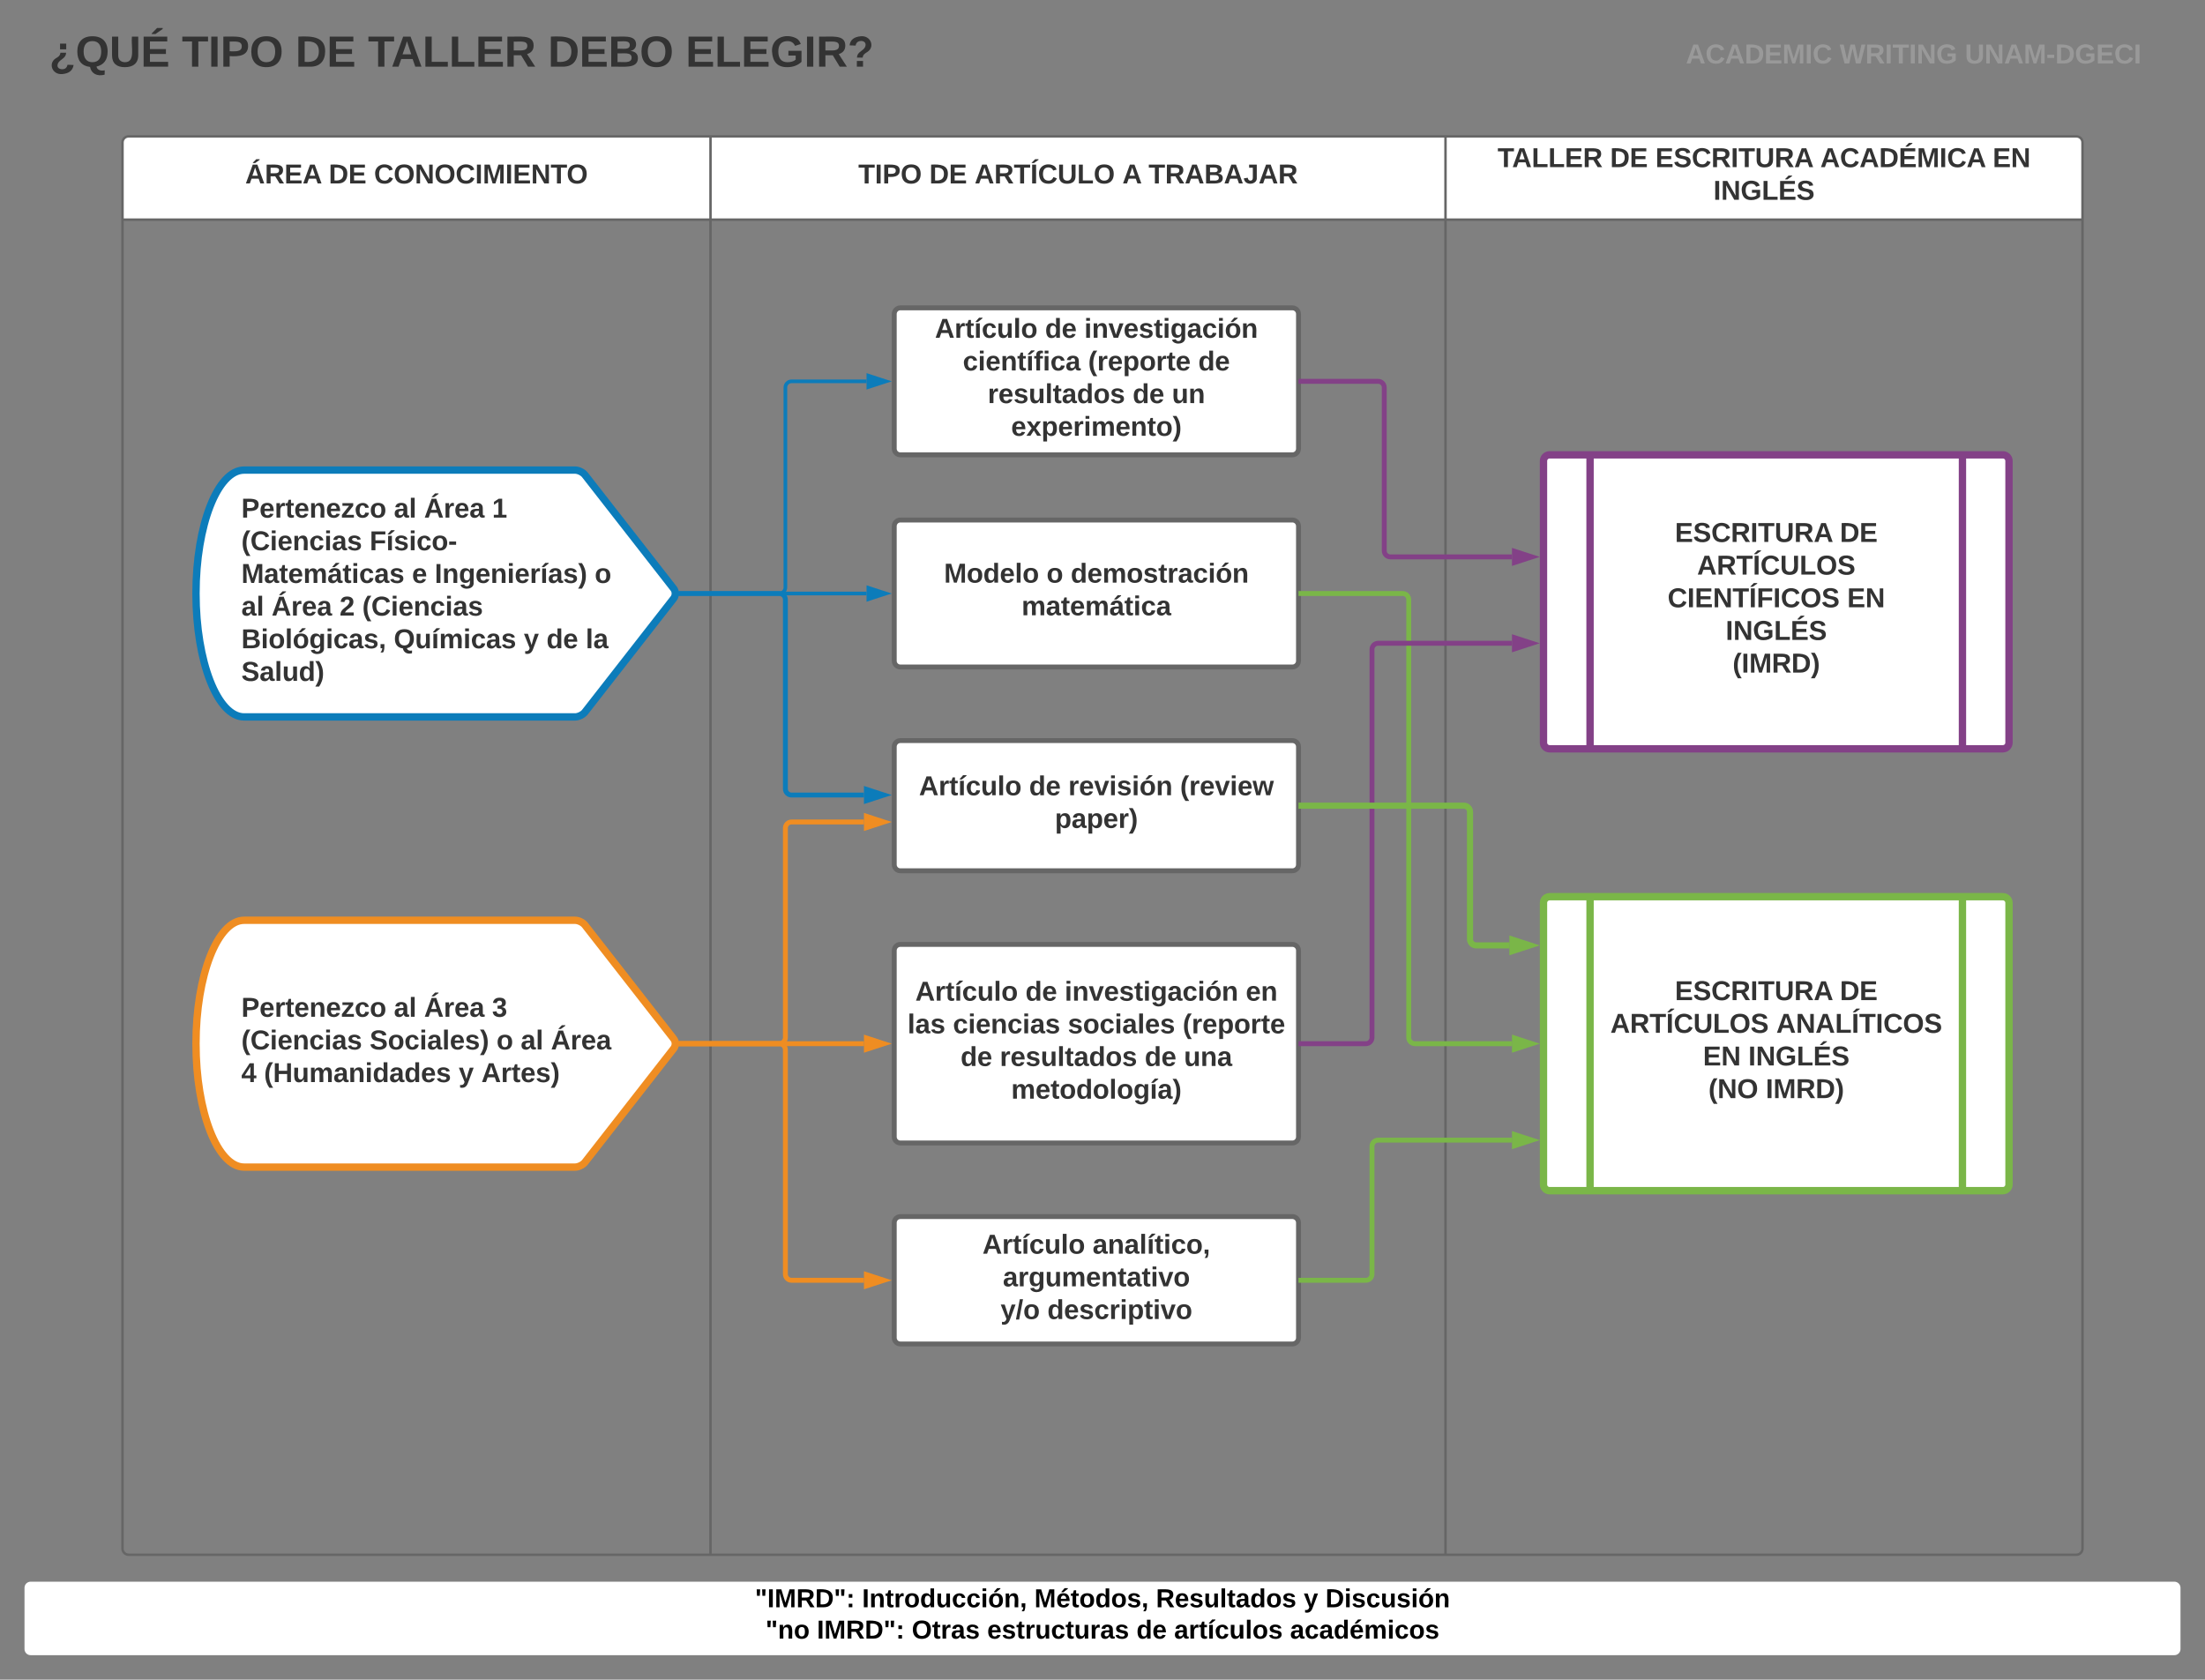 <svg xmlns="http://www.w3.org/2000/svg" xmlns:xlink="http://www.w3.org/1999/xlink" xmlns:lucid="lucid" width="1800" height="1371.33"><rect width="100%" height="100%" fill="#808080" stroke="none"/><g transform="translate(20 -8.667)" lucid:page-tab-id="0_0"><path d="M80 188v-63c0-2.76 2.24-5 5-5h1590c2.76 0 5 2.24 5 5v63" fill="#fff"/><path d="M80 188v-63c0-2.76 2.24-5 5-5h1590c2.76 0 5 2.24 5 5v63M80 188v1085c0 2.76 2.24 5 5 5h1590c2.76 0 5-2.24 5-5V188M80 188h1600M560 120v1158M1160 120v1158" stroke="#666" stroke-width="2" fill="none"/><use xlink:href="#a" transform="matrix(1,0,0,1,80,120) translate(100.185 38.444)"/><use xlink:href="#b" transform="matrix(1,0,0,1,80,120) translate(168.333 38.444)"/><use xlink:href="#c" transform="matrix(1,0,0,1,80,120) translate(205.309 38.444)"/><use xlink:href="#d" transform="matrix(1,0,0,1,560,120) translate(120.648 38.444)"/><use xlink:href="#e" transform="matrix(1,0,0,1,560,120) translate(178.611 38.444)"/><use xlink:href="#f" transform="matrix(1,0,0,1,560,120) translate(215.586 38.444)"/><use xlink:href="#g" transform="matrix(1,0,0,1,560,120) translate(336.204 38.444)"/><use xlink:href="#h" transform="matrix(1,0,0,1,560,120) translate(357.562 38.444)"/><use xlink:href="#i" transform="matrix(1,0,0,1,1160,120) translate(42.5 25.111)"/><use xlink:href="#b" transform="matrix(1,0,0,1,1160,120) translate(134.352 25.111)"/><use xlink:href="#j" transform="matrix(1,0,0,1,1160,120) translate(171.327 25.111)"/><use xlink:href="#k" transform="matrix(1,0,0,1,1160,120) translate(305.957 25.111)"/><use xlink:href="#l" transform="matrix(1,0,0,1,1160,120) translate(446.698 25.111)"/><use xlink:href="#m" transform="matrix(1,0,0,1,1160,120) translate(218.704 51.778)"/><path d="M534.27 493.22h81.87c2.76 0 5-2.24 5-5V325c0-2.76 2.24-5 5-5h61.24" stroke="#0c7cba" stroke-width="3" fill="none"/><path d="M534.27 494.72h-3v-3h3z" fill="#0c7cba"/><path d="M703.15 320l-14.27 4.64v-9.28z" stroke="#0c7cba" stroke-width="3" fill="#0c7cba"/><path d="M20 37c0-2.76 2.24-5 5-5h838c2.76 0 5 2.24 5 5v38c0 2.76-2.24 5-5 5H25c-2.76 0-5-2.24-5-5z" fill="none"/><use xlink:href="#n" transform="matrix(1,0,0,1,20,32) translate(0 31.111)"/><use xlink:href="#o" transform="matrix(1,0,0,1,20,32) translate(108.444 31.111)"/><use xlink:href="#p" transform="matrix(1,0,0,1,20,32) translate(201.185 31.111)"/><use xlink:href="#q" transform="matrix(1,0,0,1,20,32) translate(260.346 31.111)"/><use xlink:href="#r" transform="matrix(1,0,0,1,20,32) translate(407.309 31.111)"/><use xlink:href="#s" transform="matrix(1,0,0,1,20,32) translate(519.704 31.111)"/><path d="M1040 37c0-2.76 2.24-5 5-5h678c2.76 0 5 2.24 5 5v38c0 2.76-2.24 5-5 5h-678c-2.76 0-5-2.24-5-5z" fill="none"/><use xlink:href="#t" transform="matrix(1,0,0,1,1040,32) translate(316.21 28.444)"/><use xlink:href="#u" transform="matrix(1,0,0,1,1040,32) translate(441.765 28.444)"/><use xlink:href="#v" transform="matrix(1,0,0,1,1040,32) translate(543.988 28.444)"/><path d="M457.52 590.04c-1.7 2.18-5.32 3.94-8.08 3.94H179.3c-21.7 0-39.3-45.1-39.3-100.76 0-55.64 17.6-100.76 39.3-100.76h270.14c2.76 0 6.38 1.77 8.08 3.95l72.46 92.88c1.7 2.18 1.7 5.7 0 7.9z" stroke="#0c7cba" stroke-width="6" fill="#fff"/><use xlink:href="#w" transform="matrix(1,-2.4492935982947064e-16,2.4492935982947064e-16,1,145,397.464) translate(32 33.778)"/><use xlink:href="#x" transform="matrix(1,-2.4492935982947064e-16,2.4492935982947064e-16,1,145,397.464) translate(156.506 33.778)"/><use xlink:href="#y" transform="matrix(1,-2.4492935982947064e-16,2.4492935982947064e-16,1,145,397.464) translate(181.198 33.778)"/><use xlink:href="#z" transform="matrix(1,-2.4492935982947064e-16,2.4492935982947064e-16,1,145,397.464) translate(236.691 33.778)"/><use xlink:href="#A" transform="matrix(1,-2.4492935982947064e-16,2.4492935982947064e-16,1,145,397.464) translate(32 60.444)"/><use xlink:href="#B" transform="matrix(1,-2.4492935982947064e-16,2.4492935982947064e-16,1,145,397.464) translate(136.753 60.444)"/><use xlink:href="#C" transform="matrix(1,-2.4492935982947064e-16,2.4492935982947064e-16,1,145,397.464) translate(32 87.111)"/><use xlink:href="#D" transform="matrix(1,-2.4492935982947064e-16,2.4492935982947064e-16,1,145,397.464) translate(171.321 87.111)"/><use xlink:href="#E" transform="matrix(1,-2.4492935982947064e-16,2.4492935982947064e-16,1,145,397.464) translate(189.84 87.111)"/><use xlink:href="#F" transform="matrix(1,-2.4492935982947064e-16,2.4492935982947064e-16,1,145,397.464) translate(320.457 87.111)"/><use xlink:href="#G" transform="matrix(1,-2.4492935982947064e-16,2.4492935982947064e-16,1,145,397.464) translate(32 113.778)"/><use xlink:href="#H" transform="matrix(1,-2.4492935982947064e-16,2.4492935982947064e-16,1,145,397.464) translate(56.691 113.778)"/><use xlink:href="#I" transform="matrix(1,-2.4492935982947064e-16,2.4492935982947064e-16,1,145,397.464) translate(112.185 113.778)"/><use xlink:href="#J" transform="matrix(1,-2.4492935982947064e-16,2.4492935982947064e-16,1,145,397.464) translate(130.704 113.778)"/><use xlink:href="#K" transform="matrix(1,-2.4492935982947064e-16,2.4492935982947064e-16,1,145,397.464) translate(32 140.444)"/><use xlink:href="#L" transform="matrix(1,-2.4492935982947064e-16,2.4492935982947064e-16,1,145,397.464) translate(156.444 140.444)"/><use xlink:href="#M" transform="matrix(1,-2.4492935982947064e-16,2.4492935982947064e-16,1,145,397.464) translate(262.556 140.444)"/><use xlink:href="#N" transform="matrix(1,-2.4492935982947064e-16,2.4492935982947064e-16,1,145,397.464) translate(281.074 140.444)"/><use xlink:href="#O" transform="matrix(1,-2.4492935982947064e-16,2.4492935982947064e-16,1,145,397.464) translate(313.111 140.444)"/><use xlink:href="#P" transform="matrix(1,-2.4492935982947064e-16,2.4492935982947064e-16,1,145,397.464) translate(32 167.111)"/><path d="M457.52 957.57c-1.7 2.18-5.32 3.95-8.08 3.95H179.3c-21.7 0-39.3-45.1-39.3-100.76C140 805.1 157.6 760 179.3 760h270.14c2.76 0 6.38 1.76 8.08 3.94l72.46 92.88c1.7 2.17 1.7 5.7 0 7.88z" stroke="#ef8d22" stroke-width="6" fill="#fff"/><use xlink:href="#w" transform="matrix(1,-2.4492935982947064e-16,2.4492935982947064e-16,1,145,765) translate(32 73.778)"/><use xlink:href="#x" transform="matrix(1,-2.4492935982947064e-16,2.4492935982947064e-16,1,145,765) translate(156.506 73.778)"/><use xlink:href="#y" transform="matrix(1,-2.4492935982947064e-16,2.4492935982947064e-16,1,145,765) translate(181.198 73.778)"/><use xlink:href="#Q" transform="matrix(1,-2.4492935982947064e-16,2.4492935982947064e-16,1,145,765) translate(236.691 73.778)"/><use xlink:href="#A" transform="matrix(1,-2.4492935982947064e-16,2.4492935982947064e-16,1,145,765) translate(32 100.444)"/><use xlink:href="#R" transform="matrix(1,-2.4492935982947064e-16,2.4492935982947064e-16,1,145,765) translate(136.753 100.444)"/><use xlink:href="#S" transform="matrix(1,-2.4492935982947064e-16,2.4492935982947064e-16,1,145,765) translate(240.333 100.444)"/><use xlink:href="#T" transform="matrix(1,-2.4492935982947064e-16,2.4492935982947064e-16,1,145,765) translate(260.025 100.444)"/><use xlink:href="#U" transform="matrix(1,-2.4492935982947064e-16,2.4492935982947064e-16,1,145,765) translate(284.716 100.444)"/><use xlink:href="#V" transform="matrix(1,-2.4492935982947064e-16,2.4492935982947064e-16,1,145,765) translate(32 127.111)"/><use xlink:href="#W" transform="matrix(1,-2.4492935982947064e-16,2.4492935982947064e-16,1,145,765) translate(50.519 127.111)"/><use xlink:href="#M" transform="matrix(1,-2.4492935982947064e-16,2.4492935982947064e-16,1,145,765) translate(209.407 127.111)"/><use xlink:href="#X" transform="matrix(1,-2.4492935982947064e-16,2.4492935982947064e-16,1,145,765) translate(227.926 127.111)"/><path d="M710 265c0-2.76 2.24-5 5-5h320c2.76 0 5 2.24 5 5v110c0 2.76-2.24 5-5 5H715c-2.76 0-5-2.24-5-5z" stroke="#666" stroke-width="4" fill="#fff"/><g><use xlink:href="#Y" transform="matrix(1,0,0,1,715,265) translate(28.21 19.444)"/><use xlink:href="#Z" transform="matrix(1,0,0,1,715,265) translate(118.086 19.444)"/><use xlink:href="#aa" transform="matrix(1,0,0,1,715,265) translate(150.123 19.444)"/><use xlink:href="#ab" transform="matrix(1,0,0,1,715,265) translate(50.988 46.111)"/><use xlink:href="#ac" transform="matrix(1,0,0,1,715,265) translate(153.272 46.111)"/><use xlink:href="#ad" transform="matrix(1,0,0,1,715,265) translate(243.148 46.111)"/><use xlink:href="#ae" transform="matrix(1,0,0,1,715,265) translate(71.327 72.778)"/><use xlink:href="#Z" transform="matrix(1,0,0,1,715,265) translate(189.599 72.778)"/><use xlink:href="#af" transform="matrix(1,0,0,1,715,265) translate(221.636 72.778)"/><use xlink:href="#ag" transform="matrix(1,0,0,1,715,265) translate(90.401 99.444)"/></g><path d="M710 438.22c0-2.76 2.24-5 5-5h320c2.76 0 5 2.24 5 5v110c0 2.76-2.24 5-5 5H715c-2.76 0-5-2.24-5-5z" stroke="#666" stroke-width="4" fill="#fff"/><g><use xlink:href="#ah" transform="matrix(1,0,0,1,715,438.223) translate(35.617 46.111)"/><use xlink:href="#ai" transform="matrix(1,0,0,1,715,438.223) translate(119.321 46.111)"/><use xlink:href="#aj" transform="matrix(1,0,0,1,715,438.223) translate(139.012 46.111)"/><use xlink:href="#ak" transform="matrix(1,0,0,1,715,438.223) translate(98.951 72.778)"/></g><path d="M710 618.3c0-2.75 2.24-5 5-5h320c2.76 0 5 2.25 5 5v96.3c0 2.76-2.24 5-5 5H715c-2.76 0-5-2.24-5-5z" stroke="#666" stroke-width="4" fill="#fff"/><g><use xlink:href="#Y" transform="matrix(1,0,0,1,715,618.312) translate(15.185 39.611)"/><use xlink:href="#Z" transform="matrix(1,0,0,1,715,618.312) translate(105.062 39.611)"/><use xlink:href="#al" transform="matrix(1,0,0,1,715,618.312) translate(137.099 39.611)"/><use xlink:href="#am" transform="matrix(1,0,0,1,715,618.312) translate(228.333 39.611)"/><use xlink:href="#an" transform="matrix(1,0,0,1,715,618.312) translate(126.142 66.278)"/></g><path d="M710 784.7c0-2.77 2.24-5 5-5h320c2.76 0 5 2.23 5 5v152.13c0 2.76-2.24 5-5 5H715c-2.76 0-5-2.24-5-5z" stroke="#666" stroke-width="4" fill="#fff"/><g><use xlink:href="#Y" transform="matrix(1,0,0,1,715,784.687) translate(12.191 40.944)"/><use xlink:href="#Z" transform="matrix(1,0,0,1,715,784.687) translate(102.068 40.944)"/><use xlink:href="#ao" transform="matrix(1,0,0,1,715,784.687) translate(134.105 40.944)"/><use xlink:href="#ap" transform="matrix(1,0,0,1,715,784.687) translate(281.944 40.944)"/><use xlink:href="#aq" transform="matrix(1,0,0,1,715,784.687) translate(5.864 67.611)"/><use xlink:href="#ar" transform="matrix(1,0,0,1,715,784.687) translate(42.901 67.611)"/><use xlink:href="#as" transform="matrix(1,0,0,1,715,784.687) translate(136.667 67.611)"/><use xlink:href="#at" transform="matrix(1,0,0,1,715,784.687) translate(230.432 67.611)"/><use xlink:href="#au" transform="matrix(1,0,0,1,715,784.687) translate(49.136 94.278)"/><use xlink:href="#av" transform="matrix(1,0,0,1,715,784.687) translate(81.173 94.278)"/><use xlink:href="#N" transform="matrix(1,0,0,1,715,784.687) translate(199.444 94.278)"/><use xlink:href="#aw" transform="matrix(1,0,0,1,715,784.687) translate(231.481 94.278)"/><use xlink:href="#ax" transform="matrix(1,0,0,1,715,784.687) translate(90.463 120.944)"/></g><path d="M710 1006.92c0-2.76 2.24-5 5-5h320c2.76 0 5 2.24 5 5v94c0 2.76-2.24 5-5 5H715c-2.76 0-5-2.24-5-5z" stroke="#666" stroke-width="4" fill="#fff"/><g><use xlink:href="#Y" transform="matrix(1,0,0,1,715,1006.919) translate(67.006 25.278)"/><use xlink:href="#ay" transform="matrix(1,0,0,1,715,1006.919) translate(156.883 25.278)"/><use xlink:href="#az" transform="matrix(1,0,0,1,715,1006.919) translate(83.642 51.944)"/><use xlink:href="#aA" transform="matrix(1,0,0,1,715,1006.919) translate(81.759 78.611)"/><use xlink:href="#aB" transform="matrix(1,0,0,1,715,1006.919) translate(119.969 78.611)"/></g><path d="M534.27 860.76h81.87c2.76 0 5 2.24 5 5v183.16c0 2.76 2.24 5 5 5h59.12" stroke="#ef8d22" stroke-width="4" fill="none"/><path d="M534.27 862.76h-3v-4h3z" fill="#ef8d22"/><path d="M701.53 1053.92l-14.27 4.63v-9.27z" stroke="#ef8d22" stroke-width="4" fill="#ef8d22"/><path d="M534.27 860.76h151" stroke="#ef8d22" stroke-width="4" fill="none"/><path d="M534.27 862.76h-3v-4h3z" fill="#ef8d22"/><path d="M701.53 860.76l-14.27 4.63v-9.28z" stroke="#ef8d22" stroke-width="4" fill="#ef8d22"/><path d="M534.27 860.76h81.87c2.76 0 5-2.24 5-5v-171c0-2.77 2.24-5 5-5h59.12" stroke="#ef8d22" stroke-width="4" fill="none"/><path d="M534.27 862.76h-3v-4h3z" fill="#ef8d22"/><path d="M701.53 679.75l-14.27 4.64v-9.3z" stroke="#ef8d22" stroke-width="4" fill="#ef8d22"/><path d="M534.27 493.22h153.11" stroke="#0c7cba" stroke-width="3" fill="none"/><path d="M534.27 494.72h-3v-3h3z" fill="#0c7cba"/><path d="M703.14 493.22l-14.26 4.64v-9.27z" stroke="#0c7cba" stroke-width="3" fill="#0c7cba"/><path d="M534.27 493.22h81.87c2.76 0 5 2.24 5 5v154.53c0 2.76 2.24 5 5 5h59.12" stroke="#0c7cba" stroke-width="4" fill="none"/><path d="M534.27 495.22h-3v-4h3z" fill="#0c7cba"/><path d="M701.53 657.75l-14.27 4.64v-9.3z" stroke="#0c7cba" stroke-width="4" fill="#0c7cba"/><path d="M1240 385c0-2.76 2.24-5 5-5h370c2.76 0 5 2.24 5 5v230c0 2.76-2.24 5-5 5h-370c-2.76 0-5-2.24-5-5z" stroke="#834187" stroke-width="6" fill="#fff"/><path d="M1278 380v240m304-240v240" stroke="#834187" stroke-width="6" fill="none"/><g><use xlink:href="#aC" transform="matrix(1,0,0,1,1292.5,385) translate(54.784 66.111)"/><use xlink:href="#aD" transform="matrix(1,0,0,1,1292.5,385) translate(189.414 66.111)"/><use xlink:href="#aE" transform="matrix(1,0,0,1,1292.5,385) translate(72.87 92.778)"/><use xlink:href="#aF" transform="matrix(1,0,0,1,1292.5,385) translate(48.796 119.444)"/><use xlink:href="#aG" transform="matrix(1,0,0,1,1292.5,385) translate(195.401 119.444)"/><use xlink:href="#aH" transform="matrix(1,0,0,1,1292.5,385) translate(96.204 146.111)"/><use xlink:href="#aI" transform="matrix(1,0,0,1,1292.5,385) translate(101.852 172.778)"/></g><path d="M1240 745.76c0-2.76 2.24-5 5-5h370c2.76 0 5 2.24 5 5v230c0 2.76-2.24 5-5 5h-370c-2.76 0-5-2.24-5-5z" stroke="#7ab648" stroke-width="6" fill="#fff"/><path d="M1278 740.76v240m304-240v240" stroke="#7ab648" stroke-width="6" fill="none"/><g><use xlink:href="#aC" transform="matrix(1,0,0,1,1292.5,745.759) translate(54.784 79.444)"/><use xlink:href="#aD" transform="matrix(1,0,0,1,1292.5,745.759) translate(189.414 79.444)"/><use xlink:href="#aJ" transform="matrix(1,0,0,1,1292.5,745.759) translate(2.068 106.111)"/><use xlink:href="#aK" transform="matrix(1,0,0,1,1292.5,745.759) translate(137.5 106.111)"/><use xlink:href="#aL" transform="matrix(1,0,0,1,1292.5,745.759) translate(77.716 132.778)"/><use xlink:href="#aM" transform="matrix(1,0,0,1,1292.5,745.759) translate(114.691 132.778)"/><use xlink:href="#aN" transform="matrix(1,0,0,1,1292.5,745.759) translate(82.13 159.444)"/><use xlink:href="#aO" transform="matrix(1,0,0,1,1292.5,745.759) translate(128.92 159.444)"/></g><path d="M1042 493.22h83c2.76 0 5 2.24 5 5v357.54c0 2.76 2.24 5 5 5h79.26" stroke="#7ab648" stroke-width="4" fill="none"/><path d="M1042 495.22h-2v-4h2z" fill="#7ab648"/><path d="M1230.53 860.76l-14.27 4.63v-9.28z" stroke="#7ab648" stroke-width="4" fill="#7ab648"/><path d="M1042 860.76h53c2.76 0 5-2.24 5-5V538.84c0-2.76 2.24-5 5-5h109.26" stroke="#834187" stroke-width="4" fill="none"/><path d="M1042 862.76h-2v-4h2z" fill="#834187"/><path d="M1230.53 533.84l-14.27 4.64v-9.27z" stroke="#834187" stroke-width="4" fill="#834187"/><path d="M1042 320h63c2.76 0 5 2.24 5 5v133.33c0 2.76 2.24 5 5 5h99.26" stroke="#834187" stroke-width="4" fill="none"/><path d="M1042 322h-2v-4h2z" fill="#834187"/><path d="M1230.53 463.33l-14.27 4.64v-9.27z" stroke="#834187" stroke-width="4" fill="#834187"/><path d="M1042 666.45h133c2.76 0 5 2.24 5 5V775.5c0 2.76 2.24 5 5 5h27.14" stroke="#7ab648" stroke-width="5" fill="none"/><path d="M1042 668.95h-2v-5h2z" fill="#7ab648"/><path d="M1228.9 780.5l-14.26 4.64v-9.28z" stroke="#7ab648" stroke-width="5" fill="#7ab648"/><path d="M1042 1053.92h53c2.76 0 5-2.24 5-5V944.5c0-2.76 2.24-5 5-5h109.26" stroke="#7ab648" stroke-width="4" fill="none"/><path d="M1042 1055.92h-2v-4h2z" fill="#7ab648"/><path d="M1230.53 939.5l-14.27 4.64v-9.28z" stroke="#7ab648" stroke-width="4" fill="#7ab648"/><path d="M0 1305c0-2.76 2.24-5 5-5h1750c2.76 0 5 2.24 5 5v50c0 2.76-2.24 5-5 5H5c-2.76 0-5-2.24-5-5z" stroke="#000" stroke-opacity="0" stroke-width="2" fill="#fff"/><g><use xlink:href="#aP" transform="matrix(1,0,0,1,5,1305) translate(591.296 15.867)"/><use xlink:href="#aQ" transform="matrix(1,0,0,1,5,1305) translate(678.763 15.867)"/><use xlink:href="#aR" transform="matrix(1,0,0,1,5,1305) translate(819.385 15.867)"/><use xlink:href="#aS" transform="matrix(1,0,0,1,5,1305) translate(918.644 15.867)"/><use xlink:href="#aT" transform="matrix(1,0,0,1,5,1305) translate(1039.237 15.867)"/><use xlink:href="#aU" transform="matrix(1,0,0,1,5,1305) translate(1057.015 15.867)"/><use xlink:href="#aV" transform="matrix(1,0,0,1,5,1305) translate(599.948 41.467)"/><use xlink:href="#aW" transform="matrix(1,0,0,1,5,1305) translate(641.904 41.467)"/><use xlink:href="#aX" transform="matrix(1,0,0,1,5,1305) translate(719.296 41.467)"/><use xlink:href="#aY" transform="matrix(1,0,0,1,5,1305) translate(780.867 41.467)"/><use xlink:href="#aZ" transform="matrix(1,0,0,1,5,1305) translate(902.704 41.467)"/><use xlink:href="#ba" transform="matrix(1,0,0,1,5,1305) translate(933.459 41.467)"/><use xlink:href="#bb" transform="matrix(1,0,0,1,5,1305) translate(1028.096 41.467)"/></g><defs><path fill="#333" d="M101-269v-5l44-45h45v8l-59 42h-30zM199 0l-22-63H83L61 0H9l90-248h61L250 0h-51zm-33-102l-36-108c-10 38-24 72-36 108h72" id="bc"/><path fill="#333" d="M240-174c0 40-23 61-54 70L253 0h-59l-57-94H76V0H24v-248c93 4 217-23 216 74zM76-134c48-2 112 12 112-38 0-48-66-32-112-35v73" id="bd"/><path fill="#333" d="M24 0v-248h195v40H76v63h132v40H76v65h150V0H24" id="be"/><path fill="#333" d="M199 0l-22-63H83L61 0H9l90-248h61L250 0h-51zm-33-102l-36-108c-10 38-24 72-36 108h72" id="bf"/><g id="a"><use transform="matrix(0.062,0,0,0.062,0,0)" xlink:href="#bc"/><use transform="matrix(0.062,0,0,0.062,15.988,0)" xlink:href="#bd"/><use transform="matrix(0.062,0,0,0.062,31.975,0)" xlink:href="#be"/><use transform="matrix(0.062,0,0,0.062,46.79,0)" xlink:href="#bf"/></g><path fill="#333" d="M24-248c120-7 223 5 221 122C244-46 201 0 124 0H24v-248zM76-40c74 7 117-18 117-86 0-67-45-88-117-82v168" id="bg"/><g id="b"><use transform="matrix(0.062,0,0,0.062,0,0)" xlink:href="#bg"/><use transform="matrix(0.062,0,0,0.062,15.988,0)" xlink:href="#be"/></g><path fill="#333" d="M67-125c0 53 21 87 73 88 37 1 54-22 65-47l45 17C233-25 199 4 140 4 58 4 20-42 15-125 8-235 124-281 211-232c18 10 29 29 36 50l-46 12c-8-25-30-41-62-41-52 0-71 34-72 86" id="bh"/><path fill="#333" d="M140-251c80 0 125 45 125 126S219 4 139 4C58 4 15-44 15-125s44-126 125-126zm-1 214c52 0 73-35 73-88 0-50-21-86-72-86-52 0-73 35-73 86s22 88 72 88" id="bi"/><path fill="#333" d="M175 0L67-191c6 58 2 128 3 191H24v-248h59L193-55c-6-58-2-129-3-193h46V0h-61" id="bj"/><path fill="#333" d="M24 0v-248h52V0H24" id="bk"/><path fill="#333" d="M230 0l2-204L168 0h-37L68-204 70 0H24v-248h70l56 185 57-185h69V0h-46" id="bl"/><path fill="#333" d="M136-208V0H84v-208H4v-40h212v40h-80" id="bm"/><g id="c"><use transform="matrix(0.062,0,0,0.062,0,0)" xlink:href="#bh"/><use transform="matrix(0.062,0,0,0.062,15.988,0)" xlink:href="#bi"/><use transform="matrix(0.062,0,0,0.062,33.272,0)" xlink:href="#bj"/><use transform="matrix(0.062,0,0,0.062,49.259,0)" xlink:href="#bi"/><use transform="matrix(0.062,0,0,0.062,66.543,0)" xlink:href="#bh"/><use transform="matrix(0.062,0,0,0.062,82.531,0)" xlink:href="#bk"/><use transform="matrix(0.062,0,0,0.062,88.704,0)" xlink:href="#bl"/><use transform="matrix(0.062,0,0,0.062,107.16,0)" xlink:href="#bk"/><use transform="matrix(0.062,0,0,0.062,113.333,0)" xlink:href="#be"/><use transform="matrix(0.062,0,0,0.062,128.148,0)" xlink:href="#bj"/><use transform="matrix(0.062,0,0,0.062,144.136,0)" xlink:href="#bm"/><use transform="matrix(0.062,0,0,0.062,157.222,0)" xlink:href="#bi"/></g><path fill="#333" d="M24-248c93 1 206-16 204 79-1 75-69 88-152 82V0H24v-248zm52 121c47 0 100 7 100-41 0-47-54-39-100-39v80" id="bn"/><g id="d"><use transform="matrix(0.062,0,0,0.062,0,0)" xlink:href="#bm"/><use transform="matrix(0.062,0,0,0.062,13.519,0)" xlink:href="#bk"/><use transform="matrix(0.062,0,0,0.062,19.691,0)" xlink:href="#bn"/><use transform="matrix(0.062,0,0,0.062,34.506,0)" xlink:href="#bi"/></g><g id="e"><use transform="matrix(0.062,0,0,0.062,0,0)" xlink:href="#bg"/><use transform="matrix(0.062,0,0,0.062,15.988,0)" xlink:href="#be"/></g><path fill="#333" d="M18-269v-5l45-45h45v8l-60 42H18zM24 0v-248h52V0H24" id="bo"/><path fill="#333" d="M238-95c0 69-44 99-111 99C63 4 22-25 22-93v-155h51v151c-1 38 19 59 55 60 90 1 49-130 58-211h52v153" id="bp"/><path fill="#333" d="M24 0v-248h52v208h133V0H24" id="bq"/><g id="f"><use transform="matrix(0.062,0,0,0.062,0,0)" xlink:href="#bf"/><use transform="matrix(0.062,0,0,0.062,15.988,0)" xlink:href="#bd"/><use transform="matrix(0.062,0,0,0.062,31.975,0)" xlink:href="#bm"/><use transform="matrix(0.062,0,0,0.062,45.494,0)" xlink:href="#bo"/><use transform="matrix(0.062,0,0,0.062,51.667,0)" xlink:href="#bh"/><use transform="matrix(0.062,0,0,0.062,67.654,0)" xlink:href="#bp"/><use transform="matrix(0.062,0,0,0.062,83.642,0)" xlink:href="#bq"/><use transform="matrix(0.062,0,0,0.062,97.16,0)" xlink:href="#bi"/></g><use transform="matrix(0.062,0,0,0.062,0,0)" xlink:href="#bf" id="g"/><path fill="#333" d="M182-130c37 4 62 22 62 59C244 23 116-4 24 0v-248c84 5 203-23 205 63 0 31-19 50-47 55zM76-148c40-3 101 13 101-30 0-44-60-28-101-31v61zm0 110c48-3 116 14 116-37 0-48-69-32-116-35v72" id="br"/><path fill="#333" d="M176-78C186 10 51 31 16-35c-5-9-9-19-11-32l52-8c4 21 12 37 35 38 23 0 32-16 32-40v-130H75v-41h101v170" id="bs"/><g id="h"><use transform="matrix(0.062,0,0,0.062,0,0)" xlink:href="#bm"/><use transform="matrix(0.062,0,0,0.062,13.519,0)" xlink:href="#bd"/><use transform="matrix(0.062,0,0,0.062,29.506,0)" xlink:href="#bf"/><use transform="matrix(0.062,0,0,0.062,45.494,0)" xlink:href="#br"/><use transform="matrix(0.062,0,0,0.062,61.481,0)" xlink:href="#bf"/><use transform="matrix(0.062,0,0,0.062,77.469,0)" xlink:href="#bs"/><use transform="matrix(0.062,0,0,0.062,89.815,0)" xlink:href="#bf"/><use transform="matrix(0.062,0,0,0.062,105.802,0)" xlink:href="#bd"/></g><g id="i"><use transform="matrix(0.062,0,0,0.062,0,0)" xlink:href="#bm"/><use transform="matrix(0.062,0,0,0.062,11.852,0)" xlink:href="#bf"/><use transform="matrix(0.062,0,0,0.062,27.84,0)" xlink:href="#bq"/><use transform="matrix(0.062,0,0,0.062,41.358,0)" xlink:href="#bq"/><use transform="matrix(0.062,0,0,0.062,54.877,0)" xlink:href="#be"/><use transform="matrix(0.062,0,0,0.062,69.691,0)" xlink:href="#bd"/></g><path fill="#333" d="M169-182c-1-43-94-46-97-3 18 66 151 10 154 114 3 95-165 93-204 36-6-8-10-19-12-30l50-8c3 46 112 56 116 5-17-69-150-10-154-114-4-87 153-88 188-35 5 8 8 18 10 28" id="bt"/><g id="j"><use transform="matrix(0.062,0,0,0.062,0,0)" xlink:href="#be"/><use transform="matrix(0.062,0,0,0.062,14.815,0)" xlink:href="#bt"/><use transform="matrix(0.062,0,0,0.062,29.63,0)" xlink:href="#bh"/><use transform="matrix(0.062,0,0,0.062,45.617,0)" xlink:href="#bd"/><use transform="matrix(0.062,0,0,0.062,61.605,0)" xlink:href="#bk"/><use transform="matrix(0.062,0,0,0.062,67.778,0)" xlink:href="#bm"/><use transform="matrix(0.062,0,0,0.062,81.296,0)" xlink:href="#bp"/><use transform="matrix(0.062,0,0,0.062,97.284,0)" xlink:href="#bd"/><use transform="matrix(0.062,0,0,0.062,113.272,0)" xlink:href="#bf"/></g><path fill="#333" d="M91-269v-5l44-45h46v8l-60 42H91zM24 0v-248h195v40H76v63h132v40H76v65h150V0H24" id="bu"/><g id="k"><use transform="matrix(0.062,0,0,0.062,0,0)" xlink:href="#bf"/><use transform="matrix(0.062,0,0,0.062,15.988,0)" xlink:href="#bh"/><use transform="matrix(0.062,0,0,0.062,31.975,0)" xlink:href="#bf"/><use transform="matrix(0.062,0,0,0.062,47.963,0)" xlink:href="#bg"/><use transform="matrix(0.062,0,0,0.062,63.951,0)" xlink:href="#bu"/><use transform="matrix(0.062,0,0,0.062,78.765,0)" xlink:href="#bl"/><use transform="matrix(0.062,0,0,0.062,97.222,0)" xlink:href="#bk"/><use transform="matrix(0.062,0,0,0.062,103.395,0)" xlink:href="#bh"/><use transform="matrix(0.062,0,0,0.062,119.383,0)" xlink:href="#bf"/></g><g id="l"><use transform="matrix(0.062,0,0,0.062,0,0)" xlink:href="#be"/><use transform="matrix(0.062,0,0,0.062,14.815,0)" xlink:href="#bj"/></g><path fill="#333" d="M67-125c0 54 23 88 75 88 28 0 53-7 68-21v-34h-60v-39h108v91C232-14 192 4 140 4 58 4 20-42 15-125 8-236 126-280 215-234c19 10 29 26 37 47l-47 15c-11-23-29-39-63-39-53 1-75 33-75 86" id="bv"/><g id="m"><use transform="matrix(0.062,0,0,0.062,0,0)" xlink:href="#bk"/><use transform="matrix(0.062,0,0,0.062,6.173,0)" xlink:href="#bj"/><use transform="matrix(0.062,0,0,0.062,22.16,0)" xlink:href="#bv"/><use transform="matrix(0.062,0,0,0.062,39.444,0)" xlink:href="#bq"/><use transform="matrix(0.062,0,0,0.062,52.963,0)" xlink:href="#bu"/><use transform="matrix(0.062,0,0,0.062,67.778,0)" xlink:href="#bt"/></g><path fill="#333" d="M109 61C26 68-9-28 56-69c17-10 36-20 38-46h47c-2 56-65 53-71 103-2 21 17 33 39 33 26 0 39-15 44-37l50 2c-8 47-39 70-94 75zm33-251v47H91v-47h51" id="bw"/><path fill="#333" d="M140-251c80 0 125 45 125 126 0 70-33 111-92 124 6 28 34 38 68 31l-1 36C177 83 129 55 120 2 51-6 15-50 15-125c0-81 44-126 125-126zm-1 214c52 0 73-35 73-88 0-50-21-86-72-86-52 0-73 35-73 86s22 88 72 88" id="bx"/><g id="n"><use transform="matrix(0.099,0,0,0.099,0,0)" xlink:href="#bw"/><use transform="matrix(0.099,0,0,0.099,21.63,0)" xlink:href="#bx"/><use transform="matrix(0.099,0,0,0.099,49.284,0)" xlink:href="#bp"/><use transform="matrix(0.099,0,0,0.099,74.864,0)" xlink:href="#bu"/></g><g id="o"><use transform="matrix(0.099,0,0,0.099,0,0)" xlink:href="#bm"/><use transform="matrix(0.099,0,0,0.099,21.63,0)" xlink:href="#bk"/><use transform="matrix(0.099,0,0,0.099,31.506,0)" xlink:href="#bn"/><use transform="matrix(0.099,0,0,0.099,55.21,0)" xlink:href="#bi"/></g><g id="p"><use transform="matrix(0.099,0,0,0.099,0,0)" xlink:href="#bg"/><use transform="matrix(0.099,0,0,0.099,25.58,0)" xlink:href="#be"/></g><g id="q"><use transform="matrix(0.099,0,0,0.099,0,0)" xlink:href="#bm"/><use transform="matrix(0.099,0,0,0.099,18.963,0)" xlink:href="#bf"/><use transform="matrix(0.099,0,0,0.099,44.543,0)" xlink:href="#bq"/><use transform="matrix(0.099,0,0,0.099,66.173,0)" xlink:href="#bq"/><use transform="matrix(0.099,0,0,0.099,87.802,0)" xlink:href="#be"/><use transform="matrix(0.099,0,0,0.099,111.506,0)" xlink:href="#bd"/></g><g id="r"><use transform="matrix(0.099,0,0,0.099,0,0)" xlink:href="#bg"/><use transform="matrix(0.099,0,0,0.099,25.58,0)" xlink:href="#be"/><use transform="matrix(0.099,0,0,0.099,49.284,0)" xlink:href="#br"/><use transform="matrix(0.099,0,0,0.099,74.864,0)" xlink:href="#bi"/></g><path fill="#333" d="M110-251c83-7 118 89 53 130-17 10-36 21-38 46H78c2-56 65-53 71-103 2-21-15-35-38-34-25 1-41 14-44 38l-50-2c6-48 39-70 93-75zM77 0v-47h51V0H77" id="by"/><g id="s"><use transform="matrix(0.099,0,0,0.099,0,0)" xlink:href="#be"/><use transform="matrix(0.099,0,0,0.099,23.704,0)" xlink:href="#bq"/><use transform="matrix(0.099,0,0,0.099,45.333,0)" xlink:href="#be"/><use transform="matrix(0.099,0,0,0.099,69.037,0)" xlink:href="#bv"/><use transform="matrix(0.099,0,0,0.099,96.691,0)" xlink:href="#bk"/><use transform="matrix(0.099,0,0,0.099,106.568,0)" xlink:href="#bd"/><use transform="matrix(0.099,0,0,0.099,132.148,0)" xlink:href="#by"/></g><path fill="#999" d="M199 0l-22-63H83L61 0H9l90-248h61L250 0h-51zm-33-102l-36-108c-10 38-24 72-36 108h72" id="bz"/><path fill="#999" d="M67-125c0 53 21 87 73 88 37 1 54-22 65-47l45 17C233-25 199 4 140 4 58 4 20-42 15-125 8-235 124-281 211-232c18 10 29 29 36 50l-46 12c-8-25-30-41-62-41-52 0-71 34-72 86" id="bA"/><path fill="#999" d="M24-248c120-7 223 5 221 122C244-46 201 0 124 0H24v-248zM76-40c74 7 117-18 117-86 0-67-45-88-117-82v168" id="bB"/><path fill="#999" d="M24 0v-248h195v40H76v63h132v40H76v65h150V0H24" id="bC"/><path fill="#999" d="M230 0l2-204L168 0h-37L68-204 70 0H24v-248h70l56 185 57-185h69V0h-46" id="bD"/><path fill="#999" d="M24 0v-248h52V0H24" id="bE"/><g id="t"><use transform="matrix(0.062,0,0,0.062,0,0)" xlink:href="#bz"/><use transform="matrix(0.062,0,0,0.062,15.988,0)" xlink:href="#bA"/><use transform="matrix(0.062,0,0,0.062,31.975,0)" xlink:href="#bz"/><use transform="matrix(0.062,0,0,0.062,47.963,0)" xlink:href="#bB"/><use transform="matrix(0.062,0,0,0.062,63.951,0)" xlink:href="#bC"/><use transform="matrix(0.062,0,0,0.062,78.765,0)" xlink:href="#bD"/><use transform="matrix(0.062,0,0,0.062,97.222,0)" xlink:href="#bE"/><use transform="matrix(0.062,0,0,0.062,103.395,0)" xlink:href="#bA"/></g><path fill="#999" d="M275 0h-61l-44-196L126 0H64L0-248h53L97-49l45-199h58l43 199 44-199h52" id="bF"/><path fill="#999" d="M240-174c0 40-23 61-54 70L253 0h-59l-57-94H76V0H24v-248c93 4 217-23 216 74zM76-134c48-2 112 12 112-38 0-48-66-32-112-35v73" id="bG"/><path fill="#999" d="M136-208V0H84v-208H4v-40h212v40h-80" id="bH"/><path fill="#999" d="M175 0L67-191c6 58 2 128 3 191H24v-248h59L193-55c-6-58-2-129-3-193h46V0h-61" id="bI"/><path fill="#999" d="M67-125c0 54 23 88 75 88 28 0 53-7 68-21v-34h-60v-39h108v91C232-14 192 4 140 4 58 4 20-42 15-125 8-236 126-280 215-234c19 10 29 26 37 47l-47 15c-11-23-29-39-63-39-53 1-75 33-75 86" id="bJ"/><g id="u"><use transform="matrix(0.062,0,0,0.062,0,0)" xlink:href="#bF"/><use transform="matrix(0.062,0,0,0.062,20.926,0)" xlink:href="#bG"/><use transform="matrix(0.062,0,0,0.062,36.914,0)" xlink:href="#bE"/><use transform="matrix(0.062,0,0,0.062,43.086,0)" xlink:href="#bH"/><use transform="matrix(0.062,0,0,0.062,56.605,0)" xlink:href="#bE"/><use transform="matrix(0.062,0,0,0.062,62.778,0)" xlink:href="#bI"/><use transform="matrix(0.062,0,0,0.062,78.765,0)" xlink:href="#bJ"/></g><path fill="#999" d="M238-95c0 69-44 99-111 99C63 4 22-25 22-93v-155h51v151c-1 38 19 59 55 60 90 1 49-130 58-211h52v153" id="bK"/><path fill="#999" d="M14-72v-43h91v43H14" id="bL"/><g id="v"><use transform="matrix(0.062,0,0,0.062,0,0)" xlink:href="#bK"/><use transform="matrix(0.062,0,0,0.062,15.988,0)" xlink:href="#bI"/><use transform="matrix(0.062,0,0,0.062,31.975,0)" xlink:href="#bz"/><use transform="matrix(0.062,0,0,0.062,47.963,0)" xlink:href="#bD"/><use transform="matrix(0.062,0,0,0.062,66.42,0)" xlink:href="#bL"/><use transform="matrix(0.062,0,0,0.062,73.765,0)" xlink:href="#bB"/><use transform="matrix(0.062,0,0,0.062,89.753,0)" xlink:href="#bJ"/><use transform="matrix(0.062,0,0,0.062,107.037,0)" xlink:href="#bC"/><use transform="matrix(0.062,0,0,0.062,121.852,0)" xlink:href="#bA"/><use transform="matrix(0.062,0,0,0.062,137.84,0)" xlink:href="#bE"/></g><path fill="#333" d="M185-48c-13 30-37 53-82 52C43 2 14-33 14-96s30-98 90-98c62 0 83 45 84 108H66c0 31 8 55 39 56 18 0 30-7 34-22zm-45-69c5-46-57-63-70-21-2 6-4 13-4 21h74" id="bM"/><path fill="#333" d="M135-150c-39-12-60 13-60 57V0H25l-1-190h47c2 13-1 29 3 40 6-28 27-53 61-41v41" id="bN"/><path fill="#333" d="M115-3C79 11 28 4 28-45v-112H4v-33h27l15-45h31v45h36v33H77v99c-1 23 16 31 38 25v30" id="bO"/><path fill="#333" d="M135-194c87-1 58 113 63 194h-50c-7-57 23-157-34-157-59 0-34 97-39 157H25l-1-190h47c2 12-1 28 3 38 12-26 28-41 61-42" id="bP"/><path fill="#333" d="M12 0v-35l95-120H19v-35h142v35L67-36h103V0H12" id="bQ"/><path fill="#333" d="M190-63c-7 42-38 67-86 67-59 0-84-38-90-98-12-110 154-137 174-36l-49 2c-2-19-15-32-35-32-30 0-35 28-38 64-6 74 65 87 74 30" id="bR"/><path fill="#333" d="M110-194c64 0 96 36 96 99 0 64-35 99-97 99-61 0-95-36-95-99 0-62 34-99 96-99zm-1 164c35 0 45-28 45-65 0-40-10-65-43-65-34 0-45 26-45 65 0 36 10 65 43 65" id="bS"/><g id="w"><use transform="matrix(0.062,0,0,0.062,0,0)" xlink:href="#bn"/><use transform="matrix(0.062,0,0,0.062,14.815,0)" xlink:href="#bM"/><use transform="matrix(0.062,0,0,0.062,27.16,0)" xlink:href="#bN"/><use transform="matrix(0.062,0,0,0.062,35.802,0)" xlink:href="#bO"/><use transform="matrix(0.062,0,0,0.062,43.148,0)" xlink:href="#bM"/><use transform="matrix(0.062,0,0,0.062,55.494,0)" xlink:href="#bP"/><use transform="matrix(0.062,0,0,0.062,69.012,0)" xlink:href="#bM"/><use transform="matrix(0.062,0,0,0.062,81.358,0)" xlink:href="#bQ"/><use transform="matrix(0.062,0,0,0.062,92.469,0)" xlink:href="#bR"/><use transform="matrix(0.062,0,0,0.062,104.815,0)" xlink:href="#bS"/></g><path fill="#333" d="M133-34C117-15 103 5 69 4 32 3 11-16 11-54c-1-60 55-63 116-61 1-26-3-47-28-47-18 1-26 9-28 27l-52-2c7-38 36-58 82-57s74 22 75 68l1 82c-1 14 12 18 25 15v27c-30 8-71 5-69-32zm-48 3c29 0 43-24 42-57-32 0-66-3-65 30 0 17 8 27 23 27" id="bT"/><path fill="#333" d="M25 0v-261h50V0H25" id="bU"/><g id="x"><use transform="matrix(0.062,0,0,0.062,0,0)" xlink:href="#bT"/><use transform="matrix(0.062,0,0,0.062,12.346,0)" xlink:href="#bU"/></g><g id="y"><use transform="matrix(0.062,0,0,0.062,0,0)" xlink:href="#bc"/><use transform="matrix(0.062,0,0,0.062,15.988,0)" xlink:href="#bN"/><use transform="matrix(0.062,0,0,0.062,24.63,0)" xlink:href="#bM"/><use transform="matrix(0.062,0,0,0.062,36.975,0)" xlink:href="#bT"/></g><path fill="#333" d="M23 0v-37h61v-169l-59 37v-38l62-41h46v211h57V0H23" id="bV"/><use transform="matrix(0.062,0,0,0.062,0,0)" xlink:href="#bV" id="z"/><path fill="#333" d="M67-93c0 74 22 123 53 168H70C40 30 18-18 18-93s22-123 52-168h50c-32 44-53 94-53 168" id="bW"/><path fill="#333" d="M25-224v-37h50v37H25zM25 0v-190h50V0H25" id="bX"/><path fill="#333" d="M137-138c1-29-70-34-71-4 15 46 118 7 119 86 1 83-164 76-172 9l43-7c4 19 20 25 44 25 33 8 57-30 24-41C81-84 22-81 20-136c-2-80 154-74 161-7" id="bY"/><g id="A"><use transform="matrix(0.062,0,0,0.062,0,0)" xlink:href="#bW"/><use transform="matrix(0.062,0,0,0.062,7.346,0)" xlink:href="#bh"/><use transform="matrix(0.062,0,0,0.062,23.333,0)" xlink:href="#bX"/><use transform="matrix(0.062,0,0,0.062,29.506,0)" xlink:href="#bM"/><use transform="matrix(0.062,0,0,0.062,41.852,0)" xlink:href="#bP"/><use transform="matrix(0.062,0,0,0.062,55.37,0)" xlink:href="#bR"/><use transform="matrix(0.062,0,0,0.062,67.716,0)" xlink:href="#bX"/><use transform="matrix(0.062,0,0,0.062,73.889,0)" xlink:href="#bT"/><use transform="matrix(0.062,0,0,0.062,86.235,0)" xlink:href="#bY"/></g><path fill="#333" d="M76-208v77h127v40H76V0H24v-248h183v40H76" id="bZ"/><path fill="#333" d="M25 0v-190h50V0H25zm-5-208v-5l45-51h45v8l-60 48H20" id="ca"/><path fill="#333" d="M14-72v-43h91v43H14" id="cb"/><g id="B"><use transform="matrix(0.062,0,0,0.062,0,0)" xlink:href="#bZ"/><use transform="matrix(0.062,0,0,0.062,13.519,0)" xlink:href="#ca"/><use transform="matrix(0.062,0,0,0.062,19.691,0)" xlink:href="#bY"/><use transform="matrix(0.062,0,0,0.062,32.037,0)" xlink:href="#bX"/><use transform="matrix(0.062,0,0,0.062,38.21,0)" xlink:href="#bR"/><use transform="matrix(0.062,0,0,0.062,50.556,0)" xlink:href="#bS"/><use transform="matrix(0.062,0,0,0.062,64.074,0)" xlink:href="#cb"/></g><path fill="#333" d="M220-157c-53 9-28 100-34 157h-49v-107c1-27-5-49-29-50C55-147 81-57 75 0H25l-1-190h47c2 12-1 28 3 38 10-53 101-56 108 0 13-22 24-43 59-42 82 1 51 116 57 194h-49v-107c-1-25-5-48-29-50" id="cc"/><path fill="#333" d="M132-34C116-15 102 5 68 4 31 3 10-16 10-54c-1-60 55-63 116-61 1-26-3-47-28-47-18 1-26 9-28 27l-52-2c7-38 36-58 82-57s74 22 75 68l1 82c-1 14 12 18 25 15v27c-30 8-71 5-69-32zm-48 3c29 0 43-24 42-57-32 0-66-3-65 30 0 17 8 27 23 27zM66-208v-5l45-51h45v8l-60 48H66" id="cd"/><g id="C"><use transform="matrix(0.062,0,0,0.062,0,0)" xlink:href="#bl"/><use transform="matrix(0.062,0,0,0.062,18.457,0)" xlink:href="#bT"/><use transform="matrix(0.062,0,0,0.062,30.802,0)" xlink:href="#bO"/><use transform="matrix(0.062,0,0,0.062,38.148,0)" xlink:href="#bM"/><use transform="matrix(0.062,0,0,0.062,50.494,0)" xlink:href="#cc"/><use transform="matrix(0.062,0,0,0.062,70.247,0)" xlink:href="#cd"/><use transform="matrix(0.062,0,0,0.062,82.593,0)" xlink:href="#bO"/><use transform="matrix(0.062,0,0,0.062,89.938,0)" xlink:href="#bX"/><use transform="matrix(0.062,0,0,0.062,96.111,0)" xlink:href="#bR"/><use transform="matrix(0.062,0,0,0.062,108.457,0)" xlink:href="#bT"/><use transform="matrix(0.062,0,0,0.062,120.802,0)" xlink:href="#bY"/></g><use transform="matrix(0.062,0,0,0.062,0,0)" xlink:href="#bM" id="D"/><path fill="#333" d="M195-6C206 82 75 100 31 46c-4-6-6-13-8-21l49-6c3 16 16 24 34 25 40 0 42-37 40-79-11 22-30 35-61 35-53 0-70-43-70-97 0-56 18-96 73-97 30 0 46 14 59 34l2-30h47zm-90-29c32 0 41-27 41-63 0-35-9-62-40-62-32 0-39 29-40 63 0 36 9 62 39 62" id="ce"/><path fill="#333" d="M102-93c0 74-22 123-52 168H0C30 29 54-18 53-93c0-74-22-123-53-168h50c30 45 52 94 52 168" id="cf"/><g id="E"><use transform="matrix(0.062,0,0,0.062,0,0)" xlink:href="#bk"/><use transform="matrix(0.062,0,0,0.062,6.173,0)" xlink:href="#bP"/><use transform="matrix(0.062,0,0,0.062,19.691,0)" xlink:href="#ce"/><use transform="matrix(0.062,0,0,0.062,33.21,0)" xlink:href="#bM"/><use transform="matrix(0.062,0,0,0.062,45.556,0)" xlink:href="#bP"/><use transform="matrix(0.062,0,0,0.062,59.074,0)" xlink:href="#bX"/><use transform="matrix(0.062,0,0,0.062,65.247,0)" xlink:href="#bM"/><use transform="matrix(0.062,0,0,0.062,77.593,0)" xlink:href="#bN"/><use transform="matrix(0.062,0,0,0.062,86.235,0)" xlink:href="#ca"/><use transform="matrix(0.062,0,0,0.062,92.407,0)" xlink:href="#bT"/><use transform="matrix(0.062,0,0,0.062,104.753,0)" xlink:href="#bY"/><use transform="matrix(0.062,0,0,0.062,117.099,0)" xlink:href="#cf"/></g><use transform="matrix(0.062,0,0,0.062,0,0)" xlink:href="#bS" id="F"/><g id="G"><use transform="matrix(0.062,0,0,0.062,0,0)" xlink:href="#bT"/><use transform="matrix(0.062,0,0,0.062,12.346,0)" xlink:href="#bU"/></g><g id="H"><use transform="matrix(0.062,0,0,0.062,0,0)" xlink:href="#bc"/><use transform="matrix(0.062,0,0,0.062,15.988,0)" xlink:href="#bN"/><use transform="matrix(0.062,0,0,0.062,24.63,0)" xlink:href="#bM"/><use transform="matrix(0.062,0,0,0.062,36.975,0)" xlink:href="#bT"/></g><path fill="#333" d="M182-182c0 78-84 86-111 141h115V0H12c-6-101 99-100 120-180 1-22-12-31-33-32-23 0-32 14-35 34l-49-3c5-45 32-70 84-70 51 0 83 22 83 69" id="cg"/><use transform="matrix(0.062,0,0,0.062,0,0)" xlink:href="#cg" id="I"/><g id="J"><use transform="matrix(0.062,0,0,0.062,0,0)" xlink:href="#bW"/><use transform="matrix(0.062,0,0,0.062,7.346,0)" xlink:href="#bh"/><use transform="matrix(0.062,0,0,0.062,23.333,0)" xlink:href="#bX"/><use transform="matrix(0.062,0,0,0.062,29.506,0)" xlink:href="#bM"/><use transform="matrix(0.062,0,0,0.062,41.852,0)" xlink:href="#bP"/><use transform="matrix(0.062,0,0,0.062,55.37,0)" xlink:href="#bR"/><use transform="matrix(0.062,0,0,0.062,67.716,0)" xlink:href="#bX"/><use transform="matrix(0.062,0,0,0.062,73.889,0)" xlink:href="#bT"/><use transform="matrix(0.062,0,0,0.062,86.235,0)" xlink:href="#bY"/></g><path fill="#333" d="M110-194c64 0 96 36 96 99 0 64-35 99-97 99-61 0-95-36-95-99 0-62 34-99 96-99zm-1 164c35 0 45-28 45-65 0-40-10-65-43-65-34 0-45 26-45 65 0 36 10 65 43 65zM81-208v-5l45-51h45v8l-60 48H81" id="ch"/><path fill="#333" d="M76-54c-1 42 2 86-19 110H24C36 42 46 24 48 0H25v-54h51" id="ci"/><g id="K"><use transform="matrix(0.062,0,0,0.062,0,0)" xlink:href="#br"/><use transform="matrix(0.062,0,0,0.062,15.988,0)" xlink:href="#bX"/><use transform="matrix(0.062,0,0,0.062,22.16,0)" xlink:href="#bS"/><use transform="matrix(0.062,0,0,0.062,35.679,0)" xlink:href="#bU"/><use transform="matrix(0.062,0,0,0.062,41.852,0)" xlink:href="#ch"/><use transform="matrix(0.062,0,0,0.062,55.37,0)" xlink:href="#ce"/><use transform="matrix(0.062,0,0,0.062,68.889,0)" xlink:href="#bX"/><use transform="matrix(0.062,0,0,0.062,75.062,0)" xlink:href="#bR"/><use transform="matrix(0.062,0,0,0.062,87.407,0)" xlink:href="#bT"/><use transform="matrix(0.062,0,0,0.062,99.753,0)" xlink:href="#bY"/><use transform="matrix(0.062,0,0,0.062,112.099,0)" xlink:href="#ci"/></g><path fill="#333" d="M85 4C-2 5 27-109 22-190h50c7 57-23 150 33 157 60-5 35-97 40-157h50l1 190h-47c-2-12 1-28-3-38-12 25-28 42-61 42" id="cj"/><g id="L"><use transform="matrix(0.062,0,0,0.062,0,0)" xlink:href="#bx"/><use transform="matrix(0.062,0,0,0.062,17.284,0)" xlink:href="#cj"/><use transform="matrix(0.062,0,0,0.062,30.802,0)" xlink:href="#ca"/><use transform="matrix(0.062,0,0,0.062,36.975,0)" xlink:href="#cc"/><use transform="matrix(0.062,0,0,0.062,56.728,0)" xlink:href="#bX"/><use transform="matrix(0.062,0,0,0.062,62.901,0)" xlink:href="#bR"/><use transform="matrix(0.062,0,0,0.062,75.247,0)" xlink:href="#bT"/><use transform="matrix(0.062,0,0,0.062,87.593,0)" xlink:href="#bY"/></g><path fill="#333" d="M123 10C108 53 80 86 19 72V37c35 8 53-11 59-39L3-190h52l48 148c12-52 28-100 44-148h51" id="ck"/><use transform="matrix(0.062,0,0,0.062,0,0)" xlink:href="#ck" id="M"/><path fill="#333" d="M88-194c31-1 46 15 58 34l-1-101h50l1 261h-48c-2-10 0-23-3-31C134-8 116 4 84 4 32 4 16-41 15-95c0-56 19-97 73-99zm17 164c33 0 40-30 41-66 1-37-9-64-41-64s-38 30-39 65c0 43 13 65 39 65" id="cl"/><g id="N"><use transform="matrix(0.062,0,0,0.062,0,0)" xlink:href="#cl"/><use transform="matrix(0.062,0,0,0.062,13.519,0)" xlink:href="#bM"/></g><g id="O"><use transform="matrix(0.062,0,0,0.062,0,0)" xlink:href="#bU"/><use transform="matrix(0.062,0,0,0.062,6.173,0)" xlink:href="#bT"/></g><g id="P"><use transform="matrix(0.062,0,0,0.062,0,0)" xlink:href="#bt"/><use transform="matrix(0.062,0,0,0.062,14.815,0)" xlink:href="#bT"/><use transform="matrix(0.062,0,0,0.062,27.16,0)" xlink:href="#bU"/><use transform="matrix(0.062,0,0,0.062,33.333,0)" xlink:href="#cj"/><use transform="matrix(0.062,0,0,0.062,46.852,0)" xlink:href="#cl"/><use transform="matrix(0.062,0,0,0.062,60.37,0)" xlink:href="#cf"/></g><path fill="#333" d="M128-127c34 4 56 21 59 58 7 91-148 94-172 28-4-9-6-17-7-26l51-5c1 24 16 35 40 36 23 0 39-12 38-36-1-31-31-36-65-34v-40c32 2 59-3 59-33 0-20-13-33-34-33s-33 13-35 32l-50-3c6-44 37-68 86-68 50 0 83 20 83 66 0 35-22 52-53 58" id="cm"/><use transform="matrix(0.062,0,0,0.062,0,0)" xlink:href="#cm" id="Q"/><g id="R"><use transform="matrix(0.062,0,0,0.062,0,0)" xlink:href="#bt"/><use transform="matrix(0.062,0,0,0.062,14.815,0)" xlink:href="#bS"/><use transform="matrix(0.062,0,0,0.062,28.333,0)" xlink:href="#bR"/><use transform="matrix(0.062,0,0,0.062,40.679,0)" xlink:href="#bX"/><use transform="matrix(0.062,0,0,0.062,46.852,0)" xlink:href="#bT"/><use transform="matrix(0.062,0,0,0.062,59.198,0)" xlink:href="#bU"/><use transform="matrix(0.062,0,0,0.062,65.37,0)" xlink:href="#bM"/><use transform="matrix(0.062,0,0,0.062,77.716,0)" xlink:href="#bY"/><use transform="matrix(0.062,0,0,0.062,90.062,0)" xlink:href="#cf"/></g><use transform="matrix(0.062,0,0,0.062,0,0)" xlink:href="#bS" id="S"/><g id="T"><use transform="matrix(0.062,0,0,0.062,0,0)" xlink:href="#bT"/><use transform="matrix(0.062,0,0,0.062,12.346,0)" xlink:href="#bU"/></g><g id="U"><use transform="matrix(0.062,0,0,0.062,0,0)" xlink:href="#bc"/><use transform="matrix(0.062,0,0,0.062,15.988,0)" xlink:href="#bN"/><use transform="matrix(0.062,0,0,0.062,24.63,0)" xlink:href="#bM"/><use transform="matrix(0.062,0,0,0.062,36.975,0)" xlink:href="#bT"/></g><path fill="#333" d="M165-50V0h-47v-50H5v-38l105-160h55v161h33v37h-33zm-47-37l2-116L46-87h72" id="cn"/><use transform="matrix(0.062,0,0,0.062,0,0)" xlink:href="#cn" id="V"/><path fill="#333" d="M186 0v-106H76V0H24v-248h52v99h110v-99h50V0h-50" id="co"/><g id="W"><use transform="matrix(0.062,0,0,0.062,0,0)" xlink:href="#bW"/><use transform="matrix(0.062,0,0,0.062,7.346,0)" xlink:href="#co"/><use transform="matrix(0.062,0,0,0.062,23.333,0)" xlink:href="#cj"/><use transform="matrix(0.062,0,0,0.062,36.852,0)" xlink:href="#cc"/><use transform="matrix(0.062,0,0,0.062,56.605,0)" xlink:href="#bT"/><use transform="matrix(0.062,0,0,0.062,68.951,0)" xlink:href="#bP"/><use transform="matrix(0.062,0,0,0.062,82.469,0)" xlink:href="#bX"/><use transform="matrix(0.062,0,0,0.062,88.642,0)" xlink:href="#cl"/><use transform="matrix(0.062,0,0,0.062,102.16,0)" xlink:href="#bT"/><use transform="matrix(0.062,0,0,0.062,114.506,0)" xlink:href="#cl"/><use transform="matrix(0.062,0,0,0.062,128.025,0)" xlink:href="#bM"/><use transform="matrix(0.062,0,0,0.062,140.37,0)" xlink:href="#bY"/></g><g id="X"><use transform="matrix(0.062,0,0,0.062,0,0)" xlink:href="#bf"/><use transform="matrix(0.062,0,0,0.062,15.988,0)" xlink:href="#bN"/><use transform="matrix(0.062,0,0,0.062,24.63,0)" xlink:href="#bO"/><use transform="matrix(0.062,0,0,0.062,31.975,0)" xlink:href="#bM"/><use transform="matrix(0.062,0,0,0.062,44.321,0)" xlink:href="#bY"/><use transform="matrix(0.062,0,0,0.062,56.667,0)" xlink:href="#cf"/></g><g id="Y"><use transform="matrix(0.062,0,0,0.062,0,0)" xlink:href="#bf"/><use transform="matrix(0.062,0,0,0.062,15.988,0)" xlink:href="#bN"/><use transform="matrix(0.062,0,0,0.062,24.63,0)" xlink:href="#bO"/><use transform="matrix(0.062,0,0,0.062,31.975,0)" xlink:href="#ca"/><use transform="matrix(0.062,0,0,0.062,38.148,0)" xlink:href="#bR"/><use transform="matrix(0.062,0,0,0.062,50.494,0)" xlink:href="#cj"/><use transform="matrix(0.062,0,0,0.062,64.012,0)" xlink:href="#bU"/><use transform="matrix(0.062,0,0,0.062,70.185,0)" xlink:href="#bS"/></g><g id="Z"><use transform="matrix(0.062,0,0,0.062,0,0)" xlink:href="#cl"/><use transform="matrix(0.062,0,0,0.062,13.519,0)" xlink:href="#bM"/></g><path fill="#333" d="M128 0H69L1-190h53L99-40l48-150h52" id="cp"/><g id="aa"><use transform="matrix(0.062,0,0,0.062,0,0)" xlink:href="#bX"/><use transform="matrix(0.062,0,0,0.062,6.173,0)" xlink:href="#bP"/><use transform="matrix(0.062,0,0,0.062,19.691,0)" xlink:href="#cp"/><use transform="matrix(0.062,0,0,0.062,32.037,0)" xlink:href="#bM"/><use transform="matrix(0.062,0,0,0.062,44.383,0)" xlink:href="#bY"/><use transform="matrix(0.062,0,0,0.062,56.728,0)" xlink:href="#bO"/><use transform="matrix(0.062,0,0,0.062,64.074,0)" xlink:href="#bX"/><use transform="matrix(0.062,0,0,0.062,70.247,0)" xlink:href="#ce"/><use transform="matrix(0.062,0,0,0.062,83.765,0)" xlink:href="#bT"/><use transform="matrix(0.062,0,0,0.062,96.111,0)" xlink:href="#bR"/><use transform="matrix(0.062,0,0,0.062,108.457,0)" xlink:href="#bX"/><use transform="matrix(0.062,0,0,0.062,114.63,0)" xlink:href="#ch"/><use transform="matrix(0.062,0,0,0.062,128.148,0)" xlink:href="#bP"/></g><path fill="#333" d="M121-226c-27-7-43 5-38 36h38v33H83V0H34v-157H6v-33h28c-9-59 32-81 87-68v32" id="cq"/><g id="ab"><use transform="matrix(0.062,0,0,0.062,0,0)" xlink:href="#bR"/><use transform="matrix(0.062,0,0,0.062,12.346,0)" xlink:href="#bX"/><use transform="matrix(0.062,0,0,0.062,18.519,0)" xlink:href="#bM"/><use transform="matrix(0.062,0,0,0.062,30.864,0)" xlink:href="#bP"/><use transform="matrix(0.062,0,0,0.062,44.383,0)" xlink:href="#bO"/><use transform="matrix(0.062,0,0,0.062,51.728,0)" xlink:href="#ca"/><use transform="matrix(0.062,0,0,0.062,57.901,0)" xlink:href="#cq"/><use transform="matrix(0.062,0,0,0.062,65.247,0)" xlink:href="#bX"/><use transform="matrix(0.062,0,0,0.062,71.42,0)" xlink:href="#bR"/><use transform="matrix(0.062,0,0,0.062,83.765,0)" xlink:href="#bT"/></g><path fill="#333" d="M135-194c53 0 70 44 70 98 0 56-19 98-73 100-31 1-45-17-59-34 3 33 2 69 2 105H25l-1-265h48c2 10 0 23 3 31 11-24 29-35 60-35zM114-30c33 0 39-31 40-66 0-38-9-64-40-64-56 0-55 130 0 130" id="cr"/><g id="ac"><use transform="matrix(0.062,0,0,0.062,0,0)" xlink:href="#bW"/><use transform="matrix(0.062,0,0,0.062,7.346,0)" xlink:href="#bN"/><use transform="matrix(0.062,0,0,0.062,15.988,0)" xlink:href="#bM"/><use transform="matrix(0.062,0,0,0.062,28.333,0)" xlink:href="#cr"/><use transform="matrix(0.062,0,0,0.062,41.852,0)" xlink:href="#bS"/><use transform="matrix(0.062,0,0,0.062,55.37,0)" xlink:href="#bN"/><use transform="matrix(0.062,0,0,0.062,64.012,0)" xlink:href="#bO"/><use transform="matrix(0.062,0,0,0.062,71.358,0)" xlink:href="#bM"/></g><g id="ad"><use transform="matrix(0.062,0,0,0.062,0,0)" xlink:href="#cl"/><use transform="matrix(0.062,0,0,0.062,13.519,0)" xlink:href="#bM"/></g><g id="ae"><use transform="matrix(0.062,0,0,0.062,0,0)" xlink:href="#bN"/><use transform="matrix(0.062,0,0,0.062,8.642,0)" xlink:href="#bM"/><use transform="matrix(0.062,0,0,0.062,20.988,0)" xlink:href="#bY"/><use transform="matrix(0.062,0,0,0.062,33.333,0)" xlink:href="#cj"/><use transform="matrix(0.062,0,0,0.062,46.852,0)" xlink:href="#bU"/><use transform="matrix(0.062,0,0,0.062,53.025,0)" xlink:href="#bO"/><use transform="matrix(0.062,0,0,0.062,60.37,0)" xlink:href="#bT"/><use transform="matrix(0.062,0,0,0.062,72.716,0)" xlink:href="#cl"/><use transform="matrix(0.062,0,0,0.062,86.235,0)" xlink:href="#bS"/><use transform="matrix(0.062,0,0,0.062,99.753,0)" xlink:href="#bY"/></g><g id="af"><use transform="matrix(0.062,0,0,0.062,0,0)" xlink:href="#cj"/><use transform="matrix(0.062,0,0,0.062,13.519,0)" xlink:href="#bP"/></g><path fill="#333" d="M144 0l-44-69L55 0H2l70-98-66-92h53l41 62 40-62h54l-67 91 71 99h-54" id="cs"/><g id="ag"><use transform="matrix(0.062,0,0,0.062,0,0)" xlink:href="#bM"/><use transform="matrix(0.062,0,0,0.062,12.346,0)" xlink:href="#cs"/><use transform="matrix(0.062,0,0,0.062,24.691,0)" xlink:href="#cr"/><use transform="matrix(0.062,0,0,0.062,38.21,0)" xlink:href="#bM"/><use transform="matrix(0.062,0,0,0.062,50.556,0)" xlink:href="#bN"/><use transform="matrix(0.062,0,0,0.062,59.198,0)" xlink:href="#bX"/><use transform="matrix(0.062,0,0,0.062,65.37,0)" xlink:href="#cc"/><use transform="matrix(0.062,0,0,0.062,85.123,0)" xlink:href="#bM"/><use transform="matrix(0.062,0,0,0.062,97.469,0)" xlink:href="#bP"/><use transform="matrix(0.062,0,0,0.062,110.988,0)" xlink:href="#bO"/><use transform="matrix(0.062,0,0,0.062,118.333,0)" xlink:href="#bS"/><use transform="matrix(0.062,0,0,0.062,131.852,0)" xlink:href="#cf"/></g><g id="ah"><use transform="matrix(0.062,0,0,0.062,0,0)" xlink:href="#bl"/><use transform="matrix(0.062,0,0,0.062,18.457,0)" xlink:href="#bS"/><use transform="matrix(0.062,0,0,0.062,31.975,0)" xlink:href="#cl"/><use transform="matrix(0.062,0,0,0.062,45.494,0)" xlink:href="#bM"/><use transform="matrix(0.062,0,0,0.062,57.84,0)" xlink:href="#bU"/><use transform="matrix(0.062,0,0,0.062,64.012,0)" xlink:href="#bS"/></g><use transform="matrix(0.062,0,0,0.062,0,0)" xlink:href="#bS" id="ai"/><g id="aj"><use transform="matrix(0.062,0,0,0.062,0,0)" xlink:href="#cl"/><use transform="matrix(0.062,0,0,0.062,13.519,0)" xlink:href="#bM"/><use transform="matrix(0.062,0,0,0.062,25.864,0)" xlink:href="#cc"/><use transform="matrix(0.062,0,0,0.062,45.617,0)" xlink:href="#bS"/><use transform="matrix(0.062,0,0,0.062,59.136,0)" xlink:href="#bY"/><use transform="matrix(0.062,0,0,0.062,71.481,0)" xlink:href="#bO"/><use transform="matrix(0.062,0,0,0.062,78.827,0)" xlink:href="#bN"/><use transform="matrix(0.062,0,0,0.062,87.469,0)" xlink:href="#bT"/><use transform="matrix(0.062,0,0,0.062,99.815,0)" xlink:href="#bR"/><use transform="matrix(0.062,0,0,0.062,112.16,0)" xlink:href="#bX"/><use transform="matrix(0.062,0,0,0.062,118.333,0)" xlink:href="#ch"/><use transform="matrix(0.062,0,0,0.062,131.852,0)" xlink:href="#bP"/></g><g id="ak"><use transform="matrix(0.062,0,0,0.062,0,0)" xlink:href="#cc"/><use transform="matrix(0.062,0,0,0.062,19.753,0)" xlink:href="#bT"/><use transform="matrix(0.062,0,0,0.062,32.099,0)" xlink:href="#bO"/><use transform="matrix(0.062,0,0,0.062,39.444,0)" xlink:href="#bM"/><use transform="matrix(0.062,0,0,0.062,51.79,0)" xlink:href="#cc"/><use transform="matrix(0.062,0,0,0.062,71.543,0)" xlink:href="#cd"/><use transform="matrix(0.062,0,0,0.062,83.889,0)" xlink:href="#bO"/><use transform="matrix(0.062,0,0,0.062,91.235,0)" xlink:href="#bX"/><use transform="matrix(0.062,0,0,0.062,97.407,0)" xlink:href="#bR"/><use transform="matrix(0.062,0,0,0.062,109.753,0)" xlink:href="#bT"/></g><g id="al"><use transform="matrix(0.062,0,0,0.062,0,0)" xlink:href="#bN"/><use transform="matrix(0.062,0,0,0.062,8.642,0)" xlink:href="#bM"/><use transform="matrix(0.062,0,0,0.062,20.988,0)" xlink:href="#cp"/><use transform="matrix(0.062,0,0,0.062,33.333,0)" xlink:href="#bX"/><use transform="matrix(0.062,0,0,0.062,39.506,0)" xlink:href="#bY"/><use transform="matrix(0.062,0,0,0.062,51.852,0)" xlink:href="#bX"/><use transform="matrix(0.062,0,0,0.062,58.025,0)" xlink:href="#ch"/><use transform="matrix(0.062,0,0,0.062,71.543,0)" xlink:href="#bP"/></g><path fill="#333" d="M231 0h-52l-39-155L100 0H48L-1-190h46L77-45c9-52 24-97 36-145h53l37 145 32-145h46" id="ct"/><g id="am"><use transform="matrix(0.062,0,0,0.062,0,0)" xlink:href="#bW"/><use transform="matrix(0.062,0,0,0.062,7.346,0)" xlink:href="#bN"/><use transform="matrix(0.062,0,0,0.062,15.988,0)" xlink:href="#bM"/><use transform="matrix(0.062,0,0,0.062,28.333,0)" xlink:href="#cp"/><use transform="matrix(0.062,0,0,0.062,40.679,0)" xlink:href="#bX"/><use transform="matrix(0.062,0,0,0.062,46.852,0)" xlink:href="#bM"/><use transform="matrix(0.062,0,0,0.062,59.198,0)" xlink:href="#ct"/></g><g id="an"><use transform="matrix(0.062,0,0,0.062,0,0)" xlink:href="#cr"/><use transform="matrix(0.062,0,0,0.062,13.519,0)" xlink:href="#bT"/><use transform="matrix(0.062,0,0,0.062,25.864,0)" xlink:href="#cr"/><use transform="matrix(0.062,0,0,0.062,39.383,0)" xlink:href="#bM"/><use transform="matrix(0.062,0,0,0.062,51.728,0)" xlink:href="#bN"/><use transform="matrix(0.062,0,0,0.062,60.37,0)" xlink:href="#cf"/></g><g id="ao"><use transform="matrix(0.062,0,0,0.062,0,0)" xlink:href="#bX"/><use transform="matrix(0.062,0,0,0.062,6.173,0)" xlink:href="#bP"/><use transform="matrix(0.062,0,0,0.062,19.691,0)" xlink:href="#cp"/><use transform="matrix(0.062,0,0,0.062,32.037,0)" xlink:href="#bM"/><use transform="matrix(0.062,0,0,0.062,44.383,0)" xlink:href="#bY"/><use transform="matrix(0.062,0,0,0.062,56.728,0)" xlink:href="#bO"/><use transform="matrix(0.062,0,0,0.062,64.074,0)" xlink:href="#bX"/><use transform="matrix(0.062,0,0,0.062,70.247,0)" xlink:href="#ce"/><use transform="matrix(0.062,0,0,0.062,83.765,0)" xlink:href="#bT"/><use transform="matrix(0.062,0,0,0.062,96.111,0)" xlink:href="#bR"/><use transform="matrix(0.062,0,0,0.062,108.457,0)" xlink:href="#bX"/><use transform="matrix(0.062,0,0,0.062,114.63,0)" xlink:href="#ch"/><use transform="matrix(0.062,0,0,0.062,128.148,0)" xlink:href="#bP"/></g><g id="ap"><use transform="matrix(0.062,0,0,0.062,0,0)" xlink:href="#bM"/><use transform="matrix(0.062,0,0,0.062,12.346,0)" xlink:href="#bP"/></g><g id="aq"><use transform="matrix(0.062,0,0,0.062,0,0)" xlink:href="#bU"/><use transform="matrix(0.062,0,0,0.062,6.173,0)" xlink:href="#bT"/><use transform="matrix(0.062,0,0,0.062,18.519,0)" xlink:href="#bY"/></g><g id="ar"><use transform="matrix(0.062,0,0,0.062,0,0)" xlink:href="#bR"/><use transform="matrix(0.062,0,0,0.062,12.346,0)" xlink:href="#bX"/><use transform="matrix(0.062,0,0,0.062,18.519,0)" xlink:href="#bM"/><use transform="matrix(0.062,0,0,0.062,30.864,0)" xlink:href="#bP"/><use transform="matrix(0.062,0,0,0.062,44.383,0)" xlink:href="#bR"/><use transform="matrix(0.062,0,0,0.062,56.728,0)" xlink:href="#bX"/><use transform="matrix(0.062,0,0,0.062,62.901,0)" xlink:href="#bT"/><use transform="matrix(0.062,0,0,0.062,75.247,0)" xlink:href="#bY"/></g><g id="as"><use transform="matrix(0.062,0,0,0.062,0,0)" xlink:href="#bY"/><use transform="matrix(0.062,0,0,0.062,12.346,0)" xlink:href="#bS"/><use transform="matrix(0.062,0,0,0.062,25.864,0)" xlink:href="#bR"/><use transform="matrix(0.062,0,0,0.062,38.21,0)" xlink:href="#bX"/><use transform="matrix(0.062,0,0,0.062,44.383,0)" xlink:href="#bT"/><use transform="matrix(0.062,0,0,0.062,56.728,0)" xlink:href="#bU"/><use transform="matrix(0.062,0,0,0.062,62.901,0)" xlink:href="#bM"/><use transform="matrix(0.062,0,0,0.062,75.247,0)" xlink:href="#bY"/></g><g id="at"><use transform="matrix(0.062,0,0,0.062,0,0)" xlink:href="#bW"/><use transform="matrix(0.062,0,0,0.062,7.346,0)" xlink:href="#bN"/><use transform="matrix(0.062,0,0,0.062,15.988,0)" xlink:href="#bM"/><use transform="matrix(0.062,0,0,0.062,28.333,0)" xlink:href="#cr"/><use transform="matrix(0.062,0,0,0.062,41.852,0)" xlink:href="#bS"/><use transform="matrix(0.062,0,0,0.062,55.37,0)" xlink:href="#bN"/><use transform="matrix(0.062,0,0,0.062,64.012,0)" xlink:href="#bO"/><use transform="matrix(0.062,0,0,0.062,71.358,0)" xlink:href="#bM"/></g><g id="au"><use transform="matrix(0.062,0,0,0.062,0,0)" xlink:href="#cl"/><use transform="matrix(0.062,0,0,0.062,13.519,0)" xlink:href="#bM"/></g><g id="av"><use transform="matrix(0.062,0,0,0.062,0,0)" xlink:href="#bN"/><use transform="matrix(0.062,0,0,0.062,8.642,0)" xlink:href="#bM"/><use transform="matrix(0.062,0,0,0.062,20.988,0)" xlink:href="#bY"/><use transform="matrix(0.062,0,0,0.062,33.333,0)" xlink:href="#cj"/><use transform="matrix(0.062,0,0,0.062,46.852,0)" xlink:href="#bU"/><use transform="matrix(0.062,0,0,0.062,53.025,0)" xlink:href="#bO"/><use transform="matrix(0.062,0,0,0.062,60.37,0)" xlink:href="#bT"/><use transform="matrix(0.062,0,0,0.062,72.716,0)" xlink:href="#cl"/><use transform="matrix(0.062,0,0,0.062,86.235,0)" xlink:href="#bS"/><use transform="matrix(0.062,0,0,0.062,99.753,0)" xlink:href="#bY"/></g><g id="aw"><use transform="matrix(0.062,0,0,0.062,0,0)" xlink:href="#cj"/><use transform="matrix(0.062,0,0,0.062,13.519,0)" xlink:href="#bP"/><use transform="matrix(0.062,0,0,0.062,27.037,0)" xlink:href="#bT"/></g><g id="ax"><use transform="matrix(0.062,0,0,0.062,0,0)" xlink:href="#cc"/><use transform="matrix(0.062,0,0,0.062,19.753,0)" xlink:href="#bM"/><use transform="matrix(0.062,0,0,0.062,32.099,0)" xlink:href="#bO"/><use transform="matrix(0.062,0,0,0.062,39.444,0)" xlink:href="#bS"/><use transform="matrix(0.062,0,0,0.062,52.963,0)" xlink:href="#cl"/><use transform="matrix(0.062,0,0,0.062,66.481,0)" xlink:href="#bS"/><use transform="matrix(0.062,0,0,0.062,80,0)" xlink:href="#bU"/><use transform="matrix(0.062,0,0,0.062,86.173,0)" xlink:href="#bS"/><use transform="matrix(0.062,0,0,0.062,99.691,0)" xlink:href="#ce"/><use transform="matrix(0.062,0,0,0.062,113.21,0)" xlink:href="#ca"/><use transform="matrix(0.062,0,0,0.062,119.383,0)" xlink:href="#bT"/><use transform="matrix(0.062,0,0,0.062,131.728,0)" xlink:href="#cf"/></g><g id="ay"><use transform="matrix(0.062,0,0,0.062,0,0)" xlink:href="#bT"/><use transform="matrix(0.062,0,0,0.062,12.346,0)" xlink:href="#bP"/><use transform="matrix(0.062,0,0,0.062,25.864,0)" xlink:href="#bT"/><use transform="matrix(0.062,0,0,0.062,38.21,0)" xlink:href="#bU"/><use transform="matrix(0.062,0,0,0.062,44.383,0)" xlink:href="#ca"/><use transform="matrix(0.062,0,0,0.062,50.556,0)" xlink:href="#bO"/><use transform="matrix(0.062,0,0,0.062,57.901,0)" xlink:href="#bX"/><use transform="matrix(0.062,0,0,0.062,64.074,0)" xlink:href="#bR"/><use transform="matrix(0.062,0,0,0.062,76.42,0)" xlink:href="#bS"/><use transform="matrix(0.062,0,0,0.062,89.938,0)" xlink:href="#ci"/></g><g id="az"><use transform="matrix(0.062,0,0,0.062,0,0)" xlink:href="#bT"/><use transform="matrix(0.062,0,0,0.062,12.346,0)" xlink:href="#bN"/><use transform="matrix(0.062,0,0,0.062,20.988,0)" xlink:href="#ce"/><use transform="matrix(0.062,0,0,0.062,34.506,0)" xlink:href="#cj"/><use transform="matrix(0.062,0,0,0.062,48.025,0)" xlink:href="#cc"/><use transform="matrix(0.062,0,0,0.062,67.778,0)" xlink:href="#bM"/><use transform="matrix(0.062,0,0,0.062,80.123,0)" xlink:href="#bP"/><use transform="matrix(0.062,0,0,0.062,93.642,0)" xlink:href="#bO"/><use transform="matrix(0.062,0,0,0.062,100.988,0)" xlink:href="#bT"/><use transform="matrix(0.062,0,0,0.062,113.333,0)" xlink:href="#bO"/><use transform="matrix(0.062,0,0,0.062,120.679,0)" xlink:href="#bX"/><use transform="matrix(0.062,0,0,0.062,126.852,0)" xlink:href="#cp"/><use transform="matrix(0.062,0,0,0.062,139.198,0)" xlink:href="#bS"/></g><path fill="#333" d="M4 7l51-268h42L46 7H4" id="cu"/><g id="aA"><use transform="matrix(0.062,0,0,0.062,0,0)" xlink:href="#ck"/><use transform="matrix(0.062,0,0,0.062,12.346,0)" xlink:href="#cu"/><use transform="matrix(0.062,0,0,0.062,18.519,0)" xlink:href="#bS"/></g><g id="aB"><use transform="matrix(0.062,0,0,0.062,0,0)" xlink:href="#cl"/><use transform="matrix(0.062,0,0,0.062,13.519,0)" xlink:href="#bM"/><use transform="matrix(0.062,0,0,0.062,25.864,0)" xlink:href="#bY"/><use transform="matrix(0.062,0,0,0.062,38.21,0)" xlink:href="#bR"/><use transform="matrix(0.062,0,0,0.062,50.556,0)" xlink:href="#bN"/><use transform="matrix(0.062,0,0,0.062,59.198,0)" xlink:href="#bX"/><use transform="matrix(0.062,0,0,0.062,65.37,0)" xlink:href="#cr"/><use transform="matrix(0.062,0,0,0.062,78.889,0)" xlink:href="#bO"/><use transform="matrix(0.062,0,0,0.062,86.235,0)" xlink:href="#bX"/><use transform="matrix(0.062,0,0,0.062,92.407,0)" xlink:href="#cp"/><use transform="matrix(0.062,0,0,0.062,104.753,0)" xlink:href="#bS"/></g><g id="aC"><use transform="matrix(0.062,0,0,0.062,0,0)" xlink:href="#be"/><use transform="matrix(0.062,0,0,0.062,14.815,0)" xlink:href="#bt"/><use transform="matrix(0.062,0,0,0.062,29.63,0)" xlink:href="#bh"/><use transform="matrix(0.062,0,0,0.062,45.617,0)" xlink:href="#bd"/><use transform="matrix(0.062,0,0,0.062,61.605,0)" xlink:href="#bk"/><use transform="matrix(0.062,0,0,0.062,67.778,0)" xlink:href="#bm"/><use transform="matrix(0.062,0,0,0.062,81.296,0)" xlink:href="#bp"/><use transform="matrix(0.062,0,0,0.062,97.284,0)" xlink:href="#bd"/><use transform="matrix(0.062,0,0,0.062,113.272,0)" xlink:href="#bf"/></g><g id="aD"><use transform="matrix(0.062,0,0,0.062,0,0)" xlink:href="#bg"/><use transform="matrix(0.062,0,0,0.062,15.988,0)" xlink:href="#be"/></g><g id="aE"><use transform="matrix(0.062,0,0,0.062,0,0)" xlink:href="#bf"/><use transform="matrix(0.062,0,0,0.062,15.988,0)" xlink:href="#bd"/><use transform="matrix(0.062,0,0,0.062,31.975,0)" xlink:href="#bm"/><use transform="matrix(0.062,0,0,0.062,45.494,0)" xlink:href="#bo"/><use transform="matrix(0.062,0,0,0.062,51.667,0)" xlink:href="#bh"/><use transform="matrix(0.062,0,0,0.062,67.654,0)" xlink:href="#bp"/><use transform="matrix(0.062,0,0,0.062,83.642,0)" xlink:href="#bq"/><use transform="matrix(0.062,0,0,0.062,97.16,0)" xlink:href="#bi"/><use transform="matrix(0.062,0,0,0.062,114.444,0)" xlink:href="#bt"/></g><g id="aF"><use transform="matrix(0.062,0,0,0.062,0,0)" xlink:href="#bh"/><use transform="matrix(0.062,0,0,0.062,15.988,0)" xlink:href="#bk"/><use transform="matrix(0.062,0,0,0.062,22.16,0)" xlink:href="#be"/><use transform="matrix(0.062,0,0,0.062,36.975,0)" xlink:href="#bj"/><use transform="matrix(0.062,0,0,0.062,52.963,0)" xlink:href="#bm"/><use transform="matrix(0.062,0,0,0.062,66.481,0)" xlink:href="#bo"/><use transform="matrix(0.062,0,0,0.062,72.654,0)" xlink:href="#bZ"/><use transform="matrix(0.062,0,0,0.062,86.173,0)" xlink:href="#bk"/><use transform="matrix(0.062,0,0,0.062,92.346,0)" xlink:href="#bh"/><use transform="matrix(0.062,0,0,0.062,108.333,0)" xlink:href="#bi"/><use transform="matrix(0.062,0,0,0.062,125.617,0)" xlink:href="#bt"/></g><g id="aG"><use transform="matrix(0.062,0,0,0.062,0,0)" xlink:href="#be"/><use transform="matrix(0.062,0,0,0.062,14.815,0)" xlink:href="#bj"/></g><g id="aH"><use transform="matrix(0.062,0,0,0.062,0,0)" xlink:href="#bk"/><use transform="matrix(0.062,0,0,0.062,6.173,0)" xlink:href="#bj"/><use transform="matrix(0.062,0,0,0.062,22.16,0)" xlink:href="#bv"/><use transform="matrix(0.062,0,0,0.062,39.444,0)" xlink:href="#bq"/><use transform="matrix(0.062,0,0,0.062,52.963,0)" xlink:href="#bu"/><use transform="matrix(0.062,0,0,0.062,67.778,0)" xlink:href="#bt"/></g><g id="aI"><use transform="matrix(0.062,0,0,0.062,0,0)" xlink:href="#bW"/><use transform="matrix(0.062,0,0,0.062,7.346,0)" xlink:href="#bk"/><use transform="matrix(0.062,0,0,0.062,13.519,0)" xlink:href="#bl"/><use transform="matrix(0.062,0,0,0.062,31.975,0)" xlink:href="#bd"/><use transform="matrix(0.062,0,0,0.062,47.963,0)" xlink:href="#bg"/><use transform="matrix(0.062,0,0,0.062,63.951,0)" xlink:href="#cf"/></g><g id="aJ"><use transform="matrix(0.062,0,0,0.062,0,0)" xlink:href="#bf"/><use transform="matrix(0.062,0,0,0.062,15.988,0)" xlink:href="#bd"/><use transform="matrix(0.062,0,0,0.062,31.975,0)" xlink:href="#bm"/><use transform="matrix(0.062,0,0,0.062,45.494,0)" xlink:href="#bo"/><use transform="matrix(0.062,0,0,0.062,51.667,0)" xlink:href="#bh"/><use transform="matrix(0.062,0,0,0.062,67.654,0)" xlink:href="#bp"/><use transform="matrix(0.062,0,0,0.062,83.642,0)" xlink:href="#bq"/><use transform="matrix(0.062,0,0,0.062,97.16,0)" xlink:href="#bi"/><use transform="matrix(0.062,0,0,0.062,114.444,0)" xlink:href="#bt"/></g><g id="aK"><use transform="matrix(0.062,0,0,0.062,0,0)" xlink:href="#bf"/><use transform="matrix(0.062,0,0,0.062,15.988,0)" xlink:href="#bj"/><use transform="matrix(0.062,0,0,0.062,31.975,0)" xlink:href="#bf"/><use transform="matrix(0.062,0,0,0.062,47.963,0)" xlink:href="#bq"/><use transform="matrix(0.062,0,0,0.062,61.481,0)" xlink:href="#bo"/><use transform="matrix(0.062,0,0,0.062,67.654,0)" xlink:href="#bm"/><use transform="matrix(0.062,0,0,0.062,81.173,0)" xlink:href="#bk"/><use transform="matrix(0.062,0,0,0.062,87.346,0)" xlink:href="#bh"/><use transform="matrix(0.062,0,0,0.062,103.333,0)" xlink:href="#bi"/><use transform="matrix(0.062,0,0,0.062,120.617,0)" xlink:href="#bt"/></g><g id="aL"><use transform="matrix(0.062,0,0,0.062,0,0)" xlink:href="#be"/><use transform="matrix(0.062,0,0,0.062,14.815,0)" xlink:href="#bj"/></g><g id="aM"><use transform="matrix(0.062,0,0,0.062,0,0)" xlink:href="#bk"/><use transform="matrix(0.062,0,0,0.062,6.173,0)" xlink:href="#bj"/><use transform="matrix(0.062,0,0,0.062,22.16,0)" xlink:href="#bv"/><use transform="matrix(0.062,0,0,0.062,39.444,0)" xlink:href="#bq"/><use transform="matrix(0.062,0,0,0.062,52.963,0)" xlink:href="#bu"/><use transform="matrix(0.062,0,0,0.062,67.778,0)" xlink:href="#bt"/></g><g id="aN"><use transform="matrix(0.062,0,0,0.062,0,0)" xlink:href="#bW"/><use transform="matrix(0.062,0,0,0.062,7.346,0)" xlink:href="#bj"/><use transform="matrix(0.062,0,0,0.062,23.333,0)" xlink:href="#bi"/></g><g id="aO"><use transform="matrix(0.062,0,0,0.062,0,0)" xlink:href="#bk"/><use transform="matrix(0.062,0,0,0.062,6.173,0)" xlink:href="#bl"/><use transform="matrix(0.062,0,0,0.062,24.63,0)" xlink:href="#bd"/><use transform="matrix(0.062,0,0,0.062,40.617,0)" xlink:href="#bg"/><use transform="matrix(0.062,0,0,0.062,56.605,0)" xlink:href="#cf"/></g><path d="M142-158h-39l-4-90h48zm-75 0H28l-4-90h48" id="cv"/><path d="M24 0v-248h52V0H24" id="cw"/><path d="M230 0l2-204L168 0h-37L68-204 70 0H24v-248h70l56 185 57-185h69V0h-46" id="cx"/><path d="M240-174c0 40-23 61-54 70L253 0h-59l-57-94H76V0H24v-248c93 4 217-23 216 74zM76-134c48-2 112 12 112-38 0-48-66-32-112-35v73" id="cy"/><path d="M24-248c120-7 223 5 221 122C244-46 201 0 124 0H24v-248zM76-40c74 7 117-18 117-86 0-67-45-88-117-82v168" id="cz"/><path d="M35-132v-50h50v50H35zM35 0v-49h50V0H35" id="cA"/><g id="aP"><use transform="matrix(0.059,0,0,0.059,0,0)" xlink:href="#cv"/><use transform="matrix(0.059,0,0,0.059,10.074,0)" xlink:href="#cw"/><use transform="matrix(0.059,0,0,0.059,16,0)" xlink:href="#cx"/><use transform="matrix(0.059,0,0,0.059,33.719,0)" xlink:href="#cy"/><use transform="matrix(0.059,0,0,0.059,49.067,0)" xlink:href="#cz"/><use transform="matrix(0.059,0,0,0.059,64.415,0)" xlink:href="#cv"/><use transform="matrix(0.059,0,0,0.059,74.489,0)" xlink:href="#cA"/></g><path d="M135-194c87-1 58 113 63 194h-50c-7-57 23-157-34-157-59 0-34 97-39 157H25l-1-190h47c2 12-1 28 3 38 12-26 28-41 61-42" id="cB"/><path d="M115-3C79 11 28 4 28-45v-112H4v-33h27l15-45h31v45h36v33H77v99c-1 23 16 31 38 25v30" id="cC"/><path d="M135-150c-39-12-60 13-60 57V0H25l-1-190h47c2 13-1 29 3 40 6-28 27-53 61-41v41" id="cD"/><path d="M110-194c64 0 96 36 96 99 0 64-35 99-97 99-61 0-95-36-95-99 0-62 34-99 96-99zm-1 164c35 0 45-28 45-65 0-40-10-65-43-65-34 0-45 26-45 65 0 36 10 65 43 65" id="cE"/><path d="M88-194c31-1 46 15 58 34l-1-101h50l1 261h-48c-2-10 0-23-3-31C134-8 116 4 84 4 32 4 16-41 15-95c0-56 19-97 73-99zm17 164c33 0 40-30 41-66 1-37-9-64-41-64s-38 30-39 65c0 43 13 65 39 65" id="cF"/><path d="M85 4C-2 5 27-109 22-190h50c7 57-23 150 33 157 60-5 35-97 40-157h50l1 190h-47c-2-12 1-28-3-38-12 25-28 42-61 42" id="cG"/><path d="M190-63c-7 42-38 67-86 67-59 0-84-38-90-98-12-110 154-137 174-36l-49 2c-2-19-15-32-35-32-30 0-35 28-38 64-6 74 65 87 74 30" id="cH"/><path d="M25-224v-37h50v37H25zM25 0v-190h50V0H25" id="cI"/><path d="M110-194c64 0 96 36 96 99 0 64-35 99-97 99-61 0-95-36-95-99 0-62 34-99 96-99zm-1 164c35 0 45-28 45-65 0-40-10-65-43-65-34 0-45 26-45 65 0 36 10 65 43 65zM81-208v-5l45-51h45v8l-60 48H81" id="cJ"/><path d="M76-54c-1 42 2 86-19 110H24C36 42 46 24 48 0H25v-54h51" id="cK"/><g id="aQ"><use transform="matrix(0.059,0,0,0.059,0,0)" xlink:href="#cw"/><use transform="matrix(0.059,0,0,0.059,5.926,0)" xlink:href="#cB"/><use transform="matrix(0.059,0,0,0.059,18.904,0)" xlink:href="#cC"/><use transform="matrix(0.059,0,0,0.059,25.956,0)" xlink:href="#cD"/><use transform="matrix(0.059,0,0,0.059,34.252,0)" xlink:href="#cE"/><use transform="matrix(0.059,0,0,0.059,47.23,0)" xlink:href="#cF"/><use transform="matrix(0.059,0,0,0.059,60.207,0)" xlink:href="#cG"/><use transform="matrix(0.059,0,0,0.059,73.185,0)" xlink:href="#cH"/><use transform="matrix(0.059,0,0,0.059,85.037,0)" xlink:href="#cH"/><use transform="matrix(0.059,0,0,0.059,96.889,0)" xlink:href="#cI"/><use transform="matrix(0.059,0,0,0.059,102.815,0)" xlink:href="#cJ"/><use transform="matrix(0.059,0,0,0.059,115.793,0)" xlink:href="#cB"/><use transform="matrix(0.059,0,0,0.059,128.77,0)" xlink:href="#cK"/></g><path d="M185-48c-13 30-37 53-82 52C43 2 14-33 14-96s30-98 90-98c62 0 83 45 84 108H66c0 31 8 55 39 56 18 0 30-7 34-22zm-45-69c5-46-57-63-70-21-2 6-4 13-4 21h74zm-67-91v-5l45-51h45v8l-60 48H73" id="cL"/><path d="M137-138c1-29-70-34-71-4 15 46 118 7 119 86 1 83-164 76-172 9l43-7c4 19 20 25 44 25 33 8 57-30 24-41C81-84 22-81 20-136c-2-80 154-74 161-7" id="cM"/><g id="aR"><use transform="matrix(0.059,0,0,0.059,0,0)" xlink:href="#cx"/><use transform="matrix(0.059,0,0,0.059,17.719,0)" xlink:href="#cL"/><use transform="matrix(0.059,0,0,0.059,29.57,0)" xlink:href="#cC"/><use transform="matrix(0.059,0,0,0.059,36.622,0)" xlink:href="#cE"/><use transform="matrix(0.059,0,0,0.059,49.6,0)" xlink:href="#cF"/><use transform="matrix(0.059,0,0,0.059,62.578,0)" xlink:href="#cE"/><use transform="matrix(0.059,0,0,0.059,75.556,0)" xlink:href="#cM"/><use transform="matrix(0.059,0,0,0.059,87.407,0)" xlink:href="#cK"/></g><path d="M185-48c-13 30-37 53-82 52C43 2 14-33 14-96s30-98 90-98c62 0 83 45 84 108H66c0 31 8 55 39 56 18 0 30-7 34-22zm-45-69c5-46-57-63-70-21-2 6-4 13-4 21h74" id="cN"/><path d="M25 0v-261h50V0H25" id="cO"/><path d="M133-34C117-15 103 5 69 4 32 3 11-16 11-54c-1-60 55-63 116-61 1-26-3-47-28-47-18 1-26 9-28 27l-52-2c7-38 36-58 82-57s74 22 75 68l1 82c-1 14 12 18 25 15v27c-30 8-71 5-69-32zm-48 3c29 0 43-24 42-57-32 0-66-3-65 30 0 17 8 27 23 27" id="cP"/><g id="aS"><use transform="matrix(0.059,0,0,0.059,0,0)" xlink:href="#cy"/><use transform="matrix(0.059,0,0,0.059,15.348,0)" xlink:href="#cN"/><use transform="matrix(0.059,0,0,0.059,27.2,0)" xlink:href="#cM"/><use transform="matrix(0.059,0,0,0.059,39.052,0)" xlink:href="#cG"/><use transform="matrix(0.059,0,0,0.059,52.03,0)" xlink:href="#cO"/><use transform="matrix(0.059,0,0,0.059,57.956,0)" xlink:href="#cC"/><use transform="matrix(0.059,0,0,0.059,65.007,0)" xlink:href="#cP"/><use transform="matrix(0.059,0,0,0.059,76.859,0)" xlink:href="#cF"/><use transform="matrix(0.059,0,0,0.059,89.837,0)" xlink:href="#cE"/><use transform="matrix(0.059,0,0,0.059,102.815,0)" xlink:href="#cM"/></g><path d="M123 10C108 53 80 86 19 72V37c35 8 53-11 59-39L3-190h52l48 148c12-52 28-100 44-148h51" id="cQ"/><use transform="matrix(0.059,0,0,0.059,0,0)" xlink:href="#cQ" id="aT"/><g id="aU"><use transform="matrix(0.059,0,0,0.059,0,0)" xlink:href="#cz"/><use transform="matrix(0.059,0,0,0.059,15.348,0)" xlink:href="#cI"/><use transform="matrix(0.059,0,0,0.059,21.274,0)" xlink:href="#cM"/><use transform="matrix(0.059,0,0,0.059,33.126,0)" xlink:href="#cH"/><use transform="matrix(0.059,0,0,0.059,44.978,0)" xlink:href="#cG"/><use transform="matrix(0.059,0,0,0.059,57.956,0)" xlink:href="#cM"/><use transform="matrix(0.059,0,0,0.059,69.807,0)" xlink:href="#cI"/><use transform="matrix(0.059,0,0,0.059,75.733,0)" xlink:href="#cJ"/><use transform="matrix(0.059,0,0,0.059,88.711,0)" xlink:href="#cB"/></g><g id="aV"><use transform="matrix(0.059,0,0,0.059,0,0)" xlink:href="#cv"/><use transform="matrix(0.059,0,0,0.059,10.074,0)" xlink:href="#cB"/><use transform="matrix(0.059,0,0,0.059,23.052,0)" xlink:href="#cE"/></g><g id="aW"><use transform="matrix(0.059,0,0,0.059,0,0)" xlink:href="#cw"/><use transform="matrix(0.059,0,0,0.059,5.926,0)" xlink:href="#cx"/><use transform="matrix(0.059,0,0,0.059,23.644,0)" xlink:href="#cy"/><use transform="matrix(0.059,0,0,0.059,38.993,0)" xlink:href="#cz"/><use transform="matrix(0.059,0,0,0.059,54.341,0)" xlink:href="#cv"/><use transform="matrix(0.059,0,0,0.059,64.415,0)" xlink:href="#cA"/></g><path d="M140-251c80 0 125 45 125 126S219 4 139 4C58 4 15-44 15-125s44-126 125-126zm-1 214c52 0 73-35 73-88 0-50-21-86-72-86-52 0-73 35-73 86s22 88 72 88" id="cR"/><g id="aX"><use transform="matrix(0.059,0,0,0.059,0,0)" xlink:href="#cR"/><use transform="matrix(0.059,0,0,0.059,16.593,0)" xlink:href="#cC"/><use transform="matrix(0.059,0,0,0.059,23.644,0)" xlink:href="#cD"/><use transform="matrix(0.059,0,0,0.059,31.941,0)" xlink:href="#cP"/><use transform="matrix(0.059,0,0,0.059,43.793,0)" xlink:href="#cM"/></g><g id="aY"><use transform="matrix(0.059,0,0,0.059,0,0)" xlink:href="#cN"/><use transform="matrix(0.059,0,0,0.059,11.852,0)" xlink:href="#cM"/><use transform="matrix(0.059,0,0,0.059,23.704,0)" xlink:href="#cC"/><use transform="matrix(0.059,0,0,0.059,30.756,0)" xlink:href="#cD"/><use transform="matrix(0.059,0,0,0.059,39.052,0)" xlink:href="#cG"/><use transform="matrix(0.059,0,0,0.059,52.03,0)" xlink:href="#cH"/><use transform="matrix(0.059,0,0,0.059,63.881,0)" xlink:href="#cC"/><use transform="matrix(0.059,0,0,0.059,70.933,0)" xlink:href="#cG"/><use transform="matrix(0.059,0,0,0.059,83.911,0)" xlink:href="#cD"/><use transform="matrix(0.059,0,0,0.059,92.207,0)" xlink:href="#cP"/><use transform="matrix(0.059,0,0,0.059,104.059,0)" xlink:href="#cM"/></g><g id="aZ"><use transform="matrix(0.059,0,0,0.059,0,0)" xlink:href="#cF"/><use transform="matrix(0.059,0,0,0.059,12.978,0)" xlink:href="#cN"/></g><path d="M25 0v-190h50V0H25zm-5-208v-5l45-51h45v8l-60 48H20" id="cS"/><g id="ba"><use transform="matrix(0.059,0,0,0.059,0,0)" xlink:href="#cP"/><use transform="matrix(0.059,0,0,0.059,11.852,0)" xlink:href="#cD"/><use transform="matrix(0.059,0,0,0.059,20.148,0)" xlink:href="#cC"/><use transform="matrix(0.059,0,0,0.059,27.2,0)" xlink:href="#cS"/><use transform="matrix(0.059,0,0,0.059,33.126,0)" xlink:href="#cH"/><use transform="matrix(0.059,0,0,0.059,44.978,0)" xlink:href="#cG"/><use transform="matrix(0.059,0,0,0.059,57.956,0)" xlink:href="#cO"/><use transform="matrix(0.059,0,0,0.059,63.881,0)" xlink:href="#cE"/><use transform="matrix(0.059,0,0,0.059,76.859,0)" xlink:href="#cM"/></g><path d="M220-157c-53 9-28 100-34 157h-49v-107c1-27-5-49-29-50C55-147 81-57 75 0H25l-1-190h47c2 12-1 28 3 38 10-53 101-56 108 0 13-22 24-43 59-42 82 1 51 116 57 194h-49v-107c-1-25-5-48-29-50" id="cT"/><g id="bb"><use transform="matrix(0.059,0,0,0.059,0,0)" xlink:href="#cP"/><use transform="matrix(0.059,0,0,0.059,11.852,0)" xlink:href="#cH"/><use transform="matrix(0.059,0,0,0.059,23.704,0)" xlink:href="#cP"/><use transform="matrix(0.059,0,0,0.059,35.556,0)" xlink:href="#cF"/><use transform="matrix(0.059,0,0,0.059,48.533,0)" xlink:href="#cL"/><use transform="matrix(0.059,0,0,0.059,60.385,0)" xlink:href="#cT"/><use transform="matrix(0.059,0,0,0.059,79.348,0)" xlink:href="#cI"/><use transform="matrix(0.059,0,0,0.059,85.274,0)" xlink:href="#cH"/><use transform="matrix(0.059,0,0,0.059,97.126,0)" xlink:href="#cE"/><use transform="matrix(0.059,0,0,0.059,110.104,0)" xlink:href="#cM"/></g></defs></g></svg>